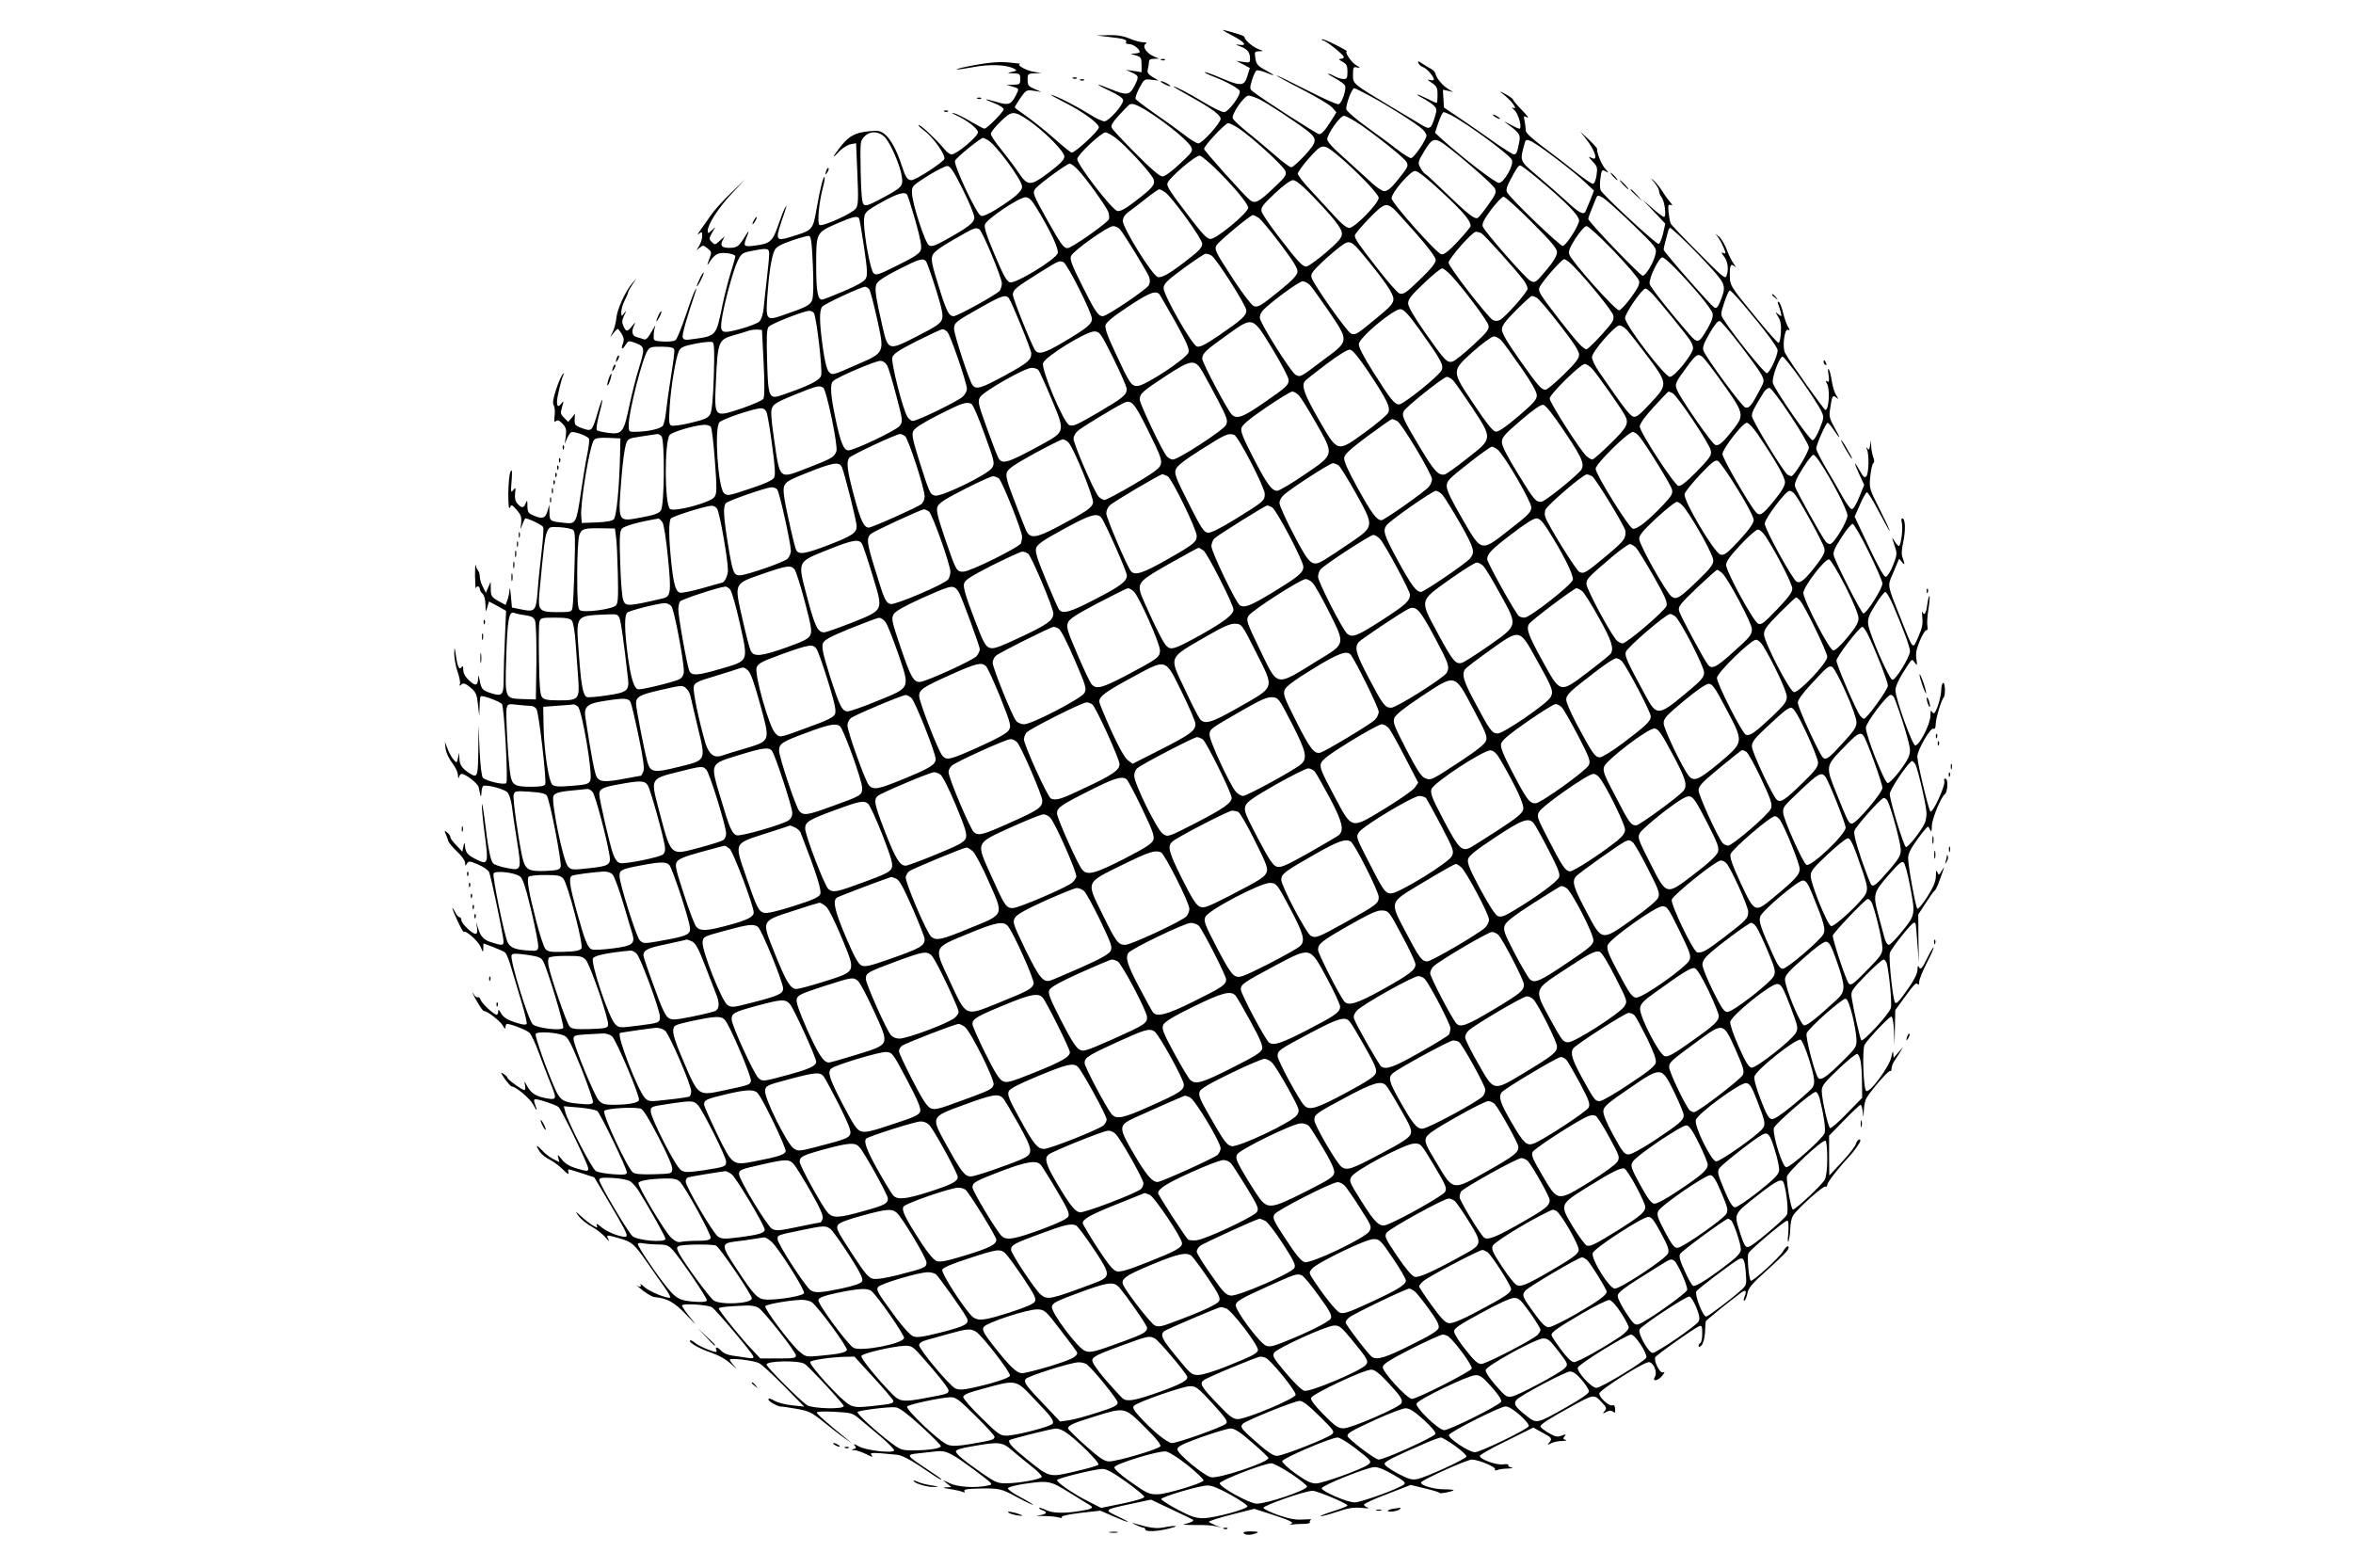 <?xml version="1.0" standalone="no"?>
<!DOCTYPE svg PUBLIC "-//W3C//DTD SVG 20010904//EN"
 "http://www.w3.org/TR/2001/REC-SVG-20010904/DTD/svg10.dtd">
<svg version="1.0" xmlns="http://www.w3.org/2000/svg"
 width="1280pt" height="853pt" viewBox="0 0 1280 853"
 preserveAspectRatio="xMidYMid meet">
<g transform="translate(0,853) scale(0.1,-0.1)"
fill="#000000" stroke="none">
<path d="M6699 8339 c71 -37 89 -59 44 -53 -26 4 -26 3 5 -9 38 -14 52 -32 52
-66 0 -22 -3 -23 -37 -18 l-38 6 37 -19 37 -20 -13 -42 c-16 -57 -35 -59 -142
-13 -47 20 -87 35 -90 32 -2 -2 17 -12 43 -22 67 -25 141 -65 147 -80 8 -21
-62 -115 -85 -115 -12 0 -58 22 -103 49 -88 53 -161 91 -173 91 -4 0 36 -24
90 -54 116 -64 167 -102 167 -122 0 -23 -100 -134 -121 -134 -10 0 -46 22 -81
50 -35 27 -107 79 -160 115 -53 37 -99 72 -101 78 -2 7 8 34 22 60 25 47 27
48 65 43 l39 -4 -33 19 c-25 16 -31 25 -26 42 3 12 6 30 6 40 0 12 8 17 28 17
l27 1 -30 13 c-39 17 -63 55 -43 67 9 6 5 9 -14 9 -14 0 -47 9 -73 20 -33 14
-67 20 -113 19 l-67 -2 68 -8 c81 -9 101 -15 92 -29 -3 -6 4 -10 18 -10 22 0
57 -27 57 -43 0 -4 -12 -7 -27 -8 -27 -1 -27 -1 5 -10 29 -9 32 -13 32 -51 l0
-41 -42 7 -43 6 33 -15 c38 -17 39 -23 12 -75 -25 -48 -42 -50 -128 -15 -87
36 -90 30 -4 -10 47 -22 72 -40 72 -50 0 -27 -79 -115 -102 -115 -12 0 -48 17
-82 39 -71 44 -170 95 -206 105 -14 4 16 -13 65 -38 100 -50 188 -113 193
-138 3 -16 -128 -138 -148 -138 -5 0 -49 35 -98 79 -49 43 -117 97 -150 120
-34 23 -62 44 -62 47 0 3 14 26 31 51 31 44 33 45 73 39 l41 -6 -37 16 c-33
14 -38 20 -38 50 0 32 2 34 38 35 l37 2 -40 6 c-44 7 -101 40 -75 43 8 1 -19
4 -60 8 -55 5 -104 1 -183 -13 -59 -11 -106 -22 -103 -24 2 -3 43 3 91 12 90
17 180 13 220 -8 19 -10 18 -12 -10 -18 -29 -6 -29 -7 8 -8 34 -1 37 -3 37
-31 0 -28 -3 -30 -37 -31 l-38 -1 33 -9 c37 -11 37 -11 18 -48 -26 -50 -39
-55 -100 -37 -74 22 -82 19 -18 -5 28 -11 52 -26 52 -33 0 -14 -91 -106 -105
-106 -5 0 -38 18 -74 39 -36 21 -77 42 -91 45 -17 4 -13 1 9 -10 62 -28 121
-74 121 -94 0 -22 -115 -119 -143 -120 -9 0 -27 12 -39 28 -42 51 -128 132
-140 132 -6 0 6 -13 29 -30 50 -37 118 -133 110 -155 -8 -19 -156 -115 -178
-115 -23 0 -33 16 -54 80 -26 82 -61 145 -92 170 -24 19 -36 21 -86 16 -73 -7
-107 -25 -150 -78 -47 -60 -57 -80 -16 -36 19 21 48 39 65 43 l31 6 7 -167 c6
-138 5 -170 -8 -188 -17 -26 -181 -100 -198 -90 -13 9 -4 115 17 198 9 32 13
61 11 63 -7 7 -24 -61 -42 -162 -23 -130 -19 -126 -147 -165 -74 -23 -79 -14
-48 79 12 36 25 73 27 81 5 13 4 13 -5 0 -6 -8 -22 -50 -37 -93 -30 -90 -45
-103 -127 -113 -64 -8 -66 -5 -42 54 8 20 9 29 2 18 -7 -10 -21 -32 -32 -50
-16 -23 -29 -32 -55 -34 -50 -3 -65 9 -50 39 l13 24 -27 -24 c-25 -24 -27 -24
-44 -8 -16 17 -16 19 1 50 l19 32 -21 -19 c-19 -17 -21 -17 -21 -2 0 35 57
124 129 201 l75 80 -78 -75 c-43 -41 -93 -97 -112 -125 -18 -27 -44 -63 -56
-80 -14 -19 -16 -25 -5 -16 15 12 17 11 17 -13 0 -15 -8 -39 -17 -54 -17 -27
-17 -27 2 -10 19 15 21 15 44 -3 23 -19 24 -20 8 -62 -9 -23 -11 -33 -4 -23
34 54 50 63 100 59 26 -3 47 -10 47 -17 0 -6 -11 -45 -24 -86 -13 -41 -34
-122 -46 -180 -35 -170 -32 -167 -162 -185 -39 -6 -49 -4 -54 9 -5 14 20 102
72 256 5 13 4 13 -5 0 -6 -8 -29 -70 -51 -137 -23 -67 -47 -127 -55 -133 -7
-6 -37 -10 -67 -8 -52 3 -53 4 -52 33 0 17 4 39 8 50 4 11 -5 -2 -19 -28 -19
-35 -31 -47 -42 -43 -8 3 -26 9 -39 12 -26 7 -31 31 -13 67 7 16 4 14 -11 -5
-27 -34 -34 -35 -48 -3 -10 21 -9 32 3 58 14 29 14 30 0 13 -14 -19 -15 -19
-15 8 0 15 8 41 17 59 9 18 18 37 19 44 1 7 12 27 24 45 l22 33 -22 -25 c-36
-41 -83 -142 -87 -189 -2 -24 -11 -58 -19 -75 l-15 -31 20 25 c11 14 21 23 24
20 28 -35 35 -54 26 -78 -13 -34 -5 -38 14 -8 16 24 17 24 57 9 48 -19 49 -28
15 -138 -14 -44 -37 -134 -51 -200 -31 -148 -39 -159 -114 -150 -30 4 -59 10
-63 15 -5 4 1 43 12 85 27 99 21 109 -7 13 -31 -105 -32 -106 -84 -88 -39 14
-43 18 -42 48 l2 32 -18 -23 -19 -22 -22 22 c-20 20 -22 26 -11 60 9 32 9 35
-2 21 -18 -25 -26 -22 -26 7 0 26 25 128 36 148 5 8 4 9 -4 2 -7 -6 -23 -42
-36 -81 -17 -52 -21 -75 -14 -89 6 -9 8 -35 5 -57 -4 -30 -2 -37 7 -29 9 8 19
4 36 -14 19 -20 22 -32 18 -67 l-6 -43 14 33 c8 17 19 32 25 32 28 0 88 -24
93 -37 3 -7 -1 -44 -9 -82 -8 -37 -23 -129 -34 -204 -26 -176 -27 -179 -94
-171 -76 8 -77 9 -78 56 l-1 43 -9 -33 c-12 -41 -27 -47 -73 -28 -32 13 -36
19 -37 53 0 33 -1 35 -9 16 -11 -28 -22 -29 -45 -3 -12 13 -16 30 -13 56 4 33
3 34 -10 18 -13 -17 -14 -11 -9 50 4 55 3 66 -6 50 -6 -10 -11 -63 -12 -117 0
-62 3 -91 9 -78 8 18 10 17 37 -13 23 -27 27 -39 24 -72 -5 -39 -5 -39 6 -9 7
17 13 32 15 34 6 7 94 -34 99 -47 3 -8 -1 -68 -9 -135 -8 -67 -18 -161 -21
-209 -9 -112 -14 -118 -85 -104 l-55 11 -6 65 c-3 36 -6 51 -7 33 -1 -17 -6
-44 -12 -58 l-10 -26 -40 22 c-36 21 -40 27 -40 63 l-1 41 -13 -30 -13 -30
-16 32 c-10 18 -17 43 -17 56 0 12 -4 27 -9 33 -5 5 -11 18 -13 29 -3 11 -4
-15 -4 -57 1 -43 3 -73 4 -68 5 15 22 12 22 -4 0 -7 7 -19 15 -26 9 -8 15 -31
16 -59 1 -45 1 -45 10 -14 l9 31 47 -25 46 -26 -6 -141 c-4 -78 -7 -178 -7
-224 0 -95 -7 -103 -71 -82 -46 15 -50 21 -60 70 -6 30 -7 31 -8 8 -2 -39 -15
-42 -50 -9 -20 19 -31 39 -31 58 0 19 -3 24 -9 14 -12 -19 -22 0 -31 63 -7 50
-8 50 -9 10 0 -22 7 -65 17 -95 11 -30 17 -61 14 -69 -4 -12 -2 -13 9 -3 11 9
21 5 48 -17 30 -25 35 -37 41 -92 l7 -63 2 51 c0 28 3 53 6 56 9 8 107 -29
116 -43 12 -23 34 -418 23 -429 -12 -12 -109 11 -127 29 -7 7 -14 65 -18 149
l-6 137 -1 -137 c-2 -148 -4 -153 -52 -122 -37 25 -50 44 -51 78 l-1 31 -7
-29 c-6 -28 -6 -28 -23 -9 -10 11 -25 37 -33 59 l-15 39 4 -38 c3 -22 18 -54
35 -76 17 -22 32 -52 32 -67 1 -17 3 -22 6 -11 2 9 9 17 14 17 22 0 89 -52 93
-73 3 -12 7 -31 9 -42 3 -12 5 -7 6 12 0 17 5 34 10 37 16 10 115 -16 132 -35
9 -10 19 -42 23 -71 3 -29 16 -115 28 -190 26 -165 26 -166 -59 -149 -32 6
-63 17 -70 24 -15 15 -28 82 -47 242 -8 61 -14 94 -15 75 0 -19 6 -84 14 -145
24 -180 23 -185 -54 -145 -39 20 -50 35 -52 73 -1 17 -3 15 -8 -7 l-6 -29 -32
34 c-18 18 -33 38 -33 45 0 6 -8 18 -17 25 -15 12 -16 12 -9 -6 5 -11 11 -28
14 -39 3 -10 25 -36 48 -58 25 -23 44 -50 44 -62 1 -18 2 -19 10 -4 9 15 14
15 61 -5 29 -12 56 -31 60 -42 9 -20 65 -286 76 -357 6 -43 2 -45 -58 -26 -46
13 -64 31 -78 78 l-11 35 5 -32 c3 -22 0 -33 -8 -33 -19 0 -77 56 -77 74 0 9
-4 16 -10 16 -5 0 -16 12 -24 28 -26 47 -17 16 14 -50 16 -34 31 -61 33 -58 8
13 78 -49 91 -80 14 -33 15 -34 15 -8 l1 26 53 -20 c28 -11 58 -24 65 -30 7
-6 22 -43 33 -82 12 -39 36 -122 55 -184 19 -62 32 -117 29 -122 -3 -5 -19 -5
-38 1 -62 17 -88 32 -102 58 -10 19 -14 21 -15 9 0 -10 -3 -18 -8 -18 -15 0
-81 61 -87 80 -4 11 -10 18 -15 15 -5 -3 -14 3 -20 12 -21 33 -5 -2 20 -44 14
-24 28 -43 33 -43 18 0 89 -55 102 -79 11 -19 14 -21 15 -8 0 9 4 17 8 17 22
0 109 -34 123 -49 9 -9 31 -56 49 -105 18 -50 46 -121 61 -159 39 -95 38 -101
-11 -93 -61 10 -90 27 -111 65 -17 32 -18 33 -13 8 3 -15 2 -27 -3 -27 -13 0
-93 58 -93 68 0 4 -10 13 -21 20 -18 12 -17 8 7 -27 16 -22 33 -41 37 -41 22
0 99 -65 117 -98 21 -40 26 -39 10 2 -7 19 -6 26 3 26 22 0 110 -30 125 -42
17 -14 162 -314 162 -334 0 -18 -5 -17 -68 1 -35 11 -59 26 -76 48 -22 28 -25
29 -19 9 l6 -24 -34 17 c-19 10 -46 31 -61 48 -31 33 -36 29 -12 -8 9 -14 33
-33 52 -42 20 -10 53 -34 73 -54 27 -27 35 -31 31 -17 -4 16 -1 19 14 14 10
-3 43 -14 73 -23 l54 -18 74 -125 c90 -152 108 -188 101 -195 -12 -13 -103 20
-135 48 -22 19 -31 23 -27 12 6 -15 4 -16 -15 -5 -13 6 -41 28 -64 48 -40 37
-41 37 -18 5 13 -17 45 -43 72 -57 26 -15 60 -41 74 -59 17 -20 22 -24 15 -10
-13 27 -13 27 58 7 70 -20 80 -28 154 -134 32 -47 75 -107 94 -134 19 -27 32
-51 30 -54 -11 -10 -112 31 -140 56 -16 15 -26 21 -22 15 8 -14 -4 -17 -20 -5
-5 4 -2 0 8 -8 34 -30 72 -54 88 -56 71 -7 107 -27 174 -97 57 -60 61 -63 22
-16 -25 31 -46 61 -46 67 0 13 134 5 162 -9 19 -10 216 -243 225 -266 5 -13
-1 -14 -35 -9 -23 3 -60 9 -81 12 -22 3 -47 14 -57 25 -21 23 -36 25 -27 4 5
-13 -3 -13 -47 4 -29 11 -61 28 -71 37 -11 9 -22 15 -25 12 -10 -10 50 -45
116 -67 43 -15 80 -36 110 -64 25 -23 32 -28 17 -11 -15 16 -27 33 -27 37 0
12 132 -4 160 -19 14 -7 75 -63 135 -124 l110 -112 -65 7 c-36 3 -80 15 -97
25 -23 13 -33 15 -33 7 0 -11 55 -41 71 -39 4 1 41 -5 82 -12 68 -12 81 -18
148 -72 41 -33 92 -73 114 -88 l40 -28 -35 29 c-100 81 -154 129 -157 138 -2
6 32 8 95 5 91 -5 100 -7 133 -35 20 -16 72 -61 117 -98 45 -38 79 -73 76 -78
-10 -16 -155 1 -193 23 -23 13 -31 15 -22 5 10 -13 9 -16 -6 -20 -14 -4 -13
-5 5 -6 12 0 42 -11 65 -22 31 -16 38 -18 29 -6 -14 16 -2 17 139 3 24 -3 67
-24 125 -63 104 -70 114 -76 114 -70 0 3 -36 28 -80 57 -111 73 -113 77 -43
84 32 4 77 8 99 11 52 5 79 -9 209 -105 98 -74 100 -75 70 -81 -68 -15 -165
-9 -208 12 -42 20 -42 20 -17 0 l25 -21 -30 -1 c-20 -1 -14 -4 20 -9 28 -4 59
-11 69 -15 14 -6 17 -5 12 3 -5 9 14 13 71 14 120 3 128 1 218 -48 47 -25 85
-43 85 -40 0 2 -32 22 -70 42 -39 20 -69 42 -67 48 2 6 39 16 83 23 140 20
145 19 252 -47 54 -33 104 -64 112 -69 22 -13 9 -21 -56 -31 -86 -14 -151 -12
-185 6 -17 8 -33 13 -36 11 -2 -3 5 -8 16 -12 33 -10 25 -23 -16 -28 -24 -2
-15 -4 23 -4 33 0 71 -4 83 -8 15 -4 21 -3 17 3 -3 5 38 14 102 22 l108 12 71
-31 c91 -40 108 -40 23 0 -76 36 -77 36 78 69 l103 22 112 -53 c62 -29 114
-54 116 -56 8 -6 -8 -15 -41 -23 -22 -4 -5 -6 52 -6 47 1 99 -2 115 -7 l30 -7
-32 12 c-17 7 -34 16 -37 19 -4 3 51 21 121 39 l126 32 103 -33 c100 -33 118
-43 92 -52 -7 -2 -4 -3 7 -1 11 2 39 4 63 4 24 0 41 4 38 9 -4 5 0 11 6 14 7
3 -12 3 -42 1 -42 -3 -74 3 -134 23 -44 16 -81 33 -83 40 -4 12 226 93 267 93
26 0 190 -69 190 -80 0 -4 -34 -17 -75 -30 -41 -13 -73 -25 -71 -28 3 -2 42 8
87 23 65 22 93 26 138 22 31 -3 46 -2 33 1 -13 4 -23 12 -22 17 1 6 58 32 128
58 l126 49 78 -19 c43 -10 78 -21 78 -24 0 -7 68 6 77 14 2 3 -19 5 -49 5 -56
0 -127 20 -128 37 -1 12 247 124 277 125 34 0 133 -41 126 -53 -4 -6 0 -8 11
-4 10 4 36 8 59 8 23 1 32 4 19 6 -12 2 -20 8 -17 13 3 5 -9 6 -27 4 -36 -6
-128 27 -128 46 0 6 65 43 146 82 l145 72 45 -25 c55 -29 60 -35 42 -56 -12
-15 -11 -15 9 -5 12 7 39 13 60 13 21 1 30 3 20 6 -15 4 -16 8 -6 19 10 13 8
13 -16 4 -23 -9 -34 -6 -71 15 -24 14 -44 30 -44 35 0 12 45 41 165 107 125
69 125 69 165 28 29 -30 32 -36 19 -51 -13 -16 -12 -16 9 -5 17 9 27 9 37 1
10 -8 13 -5 11 15 -1 17 -5 24 -15 20 -17 -7 -71 42 -71 64 0 19 240 171 269
171 26 0 49 -56 33 -81 -17 -27 20 -21 41 8 14 18 15 21 3 17 -16 -6 -50 60
-42 82 5 12 212 159 240 170 13 5 16 -2 16 -39 0 -25 -4 -49 -10 -52 -5 -3
-10 -11 -10 -18 0 -7 6 -5 16 4 9 10 17 38 19 70 1 30 3 57 4 61 1 5 136 115
194 157 24 17 30 10 17 -23 -6 -16 -6 -25 0 -21 5 3 12 21 16 41 5 27 26 52
103 121 97 88 120 112 121 126 0 16 -16 5 -31 -21 -18 -32 -167 -167 -175
-159 -11 11 -21 132 -13 149 11 21 197 178 212 178 6 0 8 -24 5 -68 -4 -39 -3
-57 2 -42 4 14 9 45 9 70 1 25 7 54 14 66 21 35 166 166 177 159 5 -3 10 1 10
9 0 14 61 93 121 156 25 27 59 75 59 85 0 15 -19 2 -24 -18 -3 -12 -37 -56
-75 -97 l-70 -75 -1 109 0 108 82 84 c45 46 85 84 89 84 4 0 10 -17 12 -37 4
-37 4 -37 6 7 1 25 7 54 14 66 26 44 121 153 129 148 4 -3 8 3 8 13 0 10 6 27
13 38 8 11 22 34 32 50 l18 30 -26 -30 -26 -30 -2 25 c-1 16 -4 10 -10 -19
-11 -55 -121 -203 -138 -185 -15 16 -21 226 -8 250 17 31 134 154 146 154 6 0
12 -35 14 -77 l3 -78 2 95 2 95 57 78 c40 56 58 74 64 65 6 -9 9 -6 9 10 0 13
19 60 41 103 23 44 40 82 37 84 -2 3 -17 -22 -33 -55 -29 -60 -39 -70 -48 -47
-3 6 -6 -2 -6 -19 -1 -20 -18 -56 -51 -102 -54 -77 -68 -90 -74 -70 -14 52
-33 246 -25 265 11 29 118 163 130 163 12 0 10 8 19 -110 l8 -105 -2 130 -1
130 39 60 c21 33 44 65 50 70 10 9 19 31 50 120 4 11 0 7 -10 -10 -16 -27 -18
-28 -25 -10 -6 15 -8 9 -8 -21 -1 -30 -13 -58 -47 -113 -26 -40 -50 -69 -54
-64 -10 11 -50 232 -50 275 0 24 14 52 51 103 28 39 54 69 57 68 3 -1 9 -10
13 -20 5 -12 8 -3 8 25 1 38 50 157 71 172 14 10 19 78 5 83 -9 4 -11 -1 -8
-14 6 -23 -64 -176 -76 -163 -11 12 -71 265 -71 298 0 36 71 158 87 152 9 -4
13 5 13 27 1 31 31 131 44 144 10 11 7 85 -4 78 -5 -3 -10 -21 -10 -39 0 -38
-28 -126 -40 -126 -5 0 -11 6 -13 13 -3 6 -6 -6 -6 -28 -1 -46 -60 -160 -82
-160 -16 0 -107 252 -108 299 -1 17 15 55 40 95 53 83 48 79 65 56 14 -18 14
-17 9 20 -5 30 0 55 19 100 14 33 30 59 36 57 6 -1 8 7 5 21 -3 12 -1 53 5 91
6 38 9 71 6 73 -3 3 -8 -18 -12 -46 -6 -49 -17 -65 -27 -38 -2 6 -2 -8 0 -33
4 -34 -1 -59 -22 -105 -31 -71 -25 -77 -96 102 -72 179 -72 175 -45 236 12 28
26 61 30 71 6 19 7 19 21 0 17 -22 19 -15 5 21 -7 17 -6 45 4 89 13 65 11 126
-6 126 -5 0 -6 -9 -3 -21 9 -27 -4 -129 -15 -129 -5 0 -16 12 -25 28 -9 15
-14 20 -11 12 3 -8 10 -31 16 -50 10 -31 9 -43 -12 -95 -13 -33 -31 -61 -39
-63 -10 -2 -39 50 -92 162 l-78 165 29 66 c16 37 33 67 38 67 5 1 35 -48 66
-108 32 -60 57 -106 58 -101 0 4 -25 58 -56 119 -56 111 -56 113 -50 177 4 36
11 68 17 72 6 4 6 15 -1 33 -5 15 -11 42 -11 59 l-2 32 -4 -29 c-4 -23 -7 -26
-15 -15 -7 10 -8 9 -2 -6 13 -29 10 -133 -4 -147 -8 -8 -16 -3 -29 21 -36 65
-42 64 -13 0 l31 -67 -27 -66 c-14 -36 -32 -66 -40 -66 -7 0 -30 30 -51 68
-20 37 -61 107 -90 156 -29 50 -53 97 -53 105 0 22 53 141 62 141 4 0 20 -18
34 -40 38 -57 39 -49 3 15 -26 47 -30 61 -24 97 11 75 14 81 33 66 15 -12 15
-11 0 13 -9 14 -19 48 -23 75 -4 27 -11 56 -16 64 -6 9 -6 -2 -2 -29 5 -34 3
-42 -6 -36 -10 6 -11 3 -2 -13 17 -32 10 -142 -9 -142 -8 0 -196 265 -219 309
-17 31 -4 134 15 127 12 -5 12 -2 0 17 -7 12 -19 46 -26 75 -7 28 -17 55 -23
59 -7 4 -8 0 -4 -11 4 -10 10 -30 14 -44 6 -25 5 -26 -13 -12 -18 15 -18 14
-1 -13 13 -20 17 -43 15 -85 -2 -31 -7 -57 -13 -57 -5 0 -54 54 -108 120 -157
191 -157 190 -157 252 0 54 6 62 30 41 7 -7 4 -1 -7 15 -12 15 -29 50 -39 77
-10 28 -29 60 -43 73 -22 18 -23 19 -9 2 10 -12 24 -38 33 -59 15 -36 15 -38
0 -32 -13 5 -12 0 4 -20 21 -27 26 -72 12 -107 -6 -16 -31 6 -151 128 -80 80
-148 151 -151 158 -4 7 -9 34 -12 60 -4 41 -2 47 11 42 12 -5 11 0 -4 17 -11
13 -30 39 -42 59 -12 19 -32 44 -44 55 -22 18 -21 17 1 -8 13 -16 25 -36 26
-47 1 -11 7 -26 14 -35 17 -20 27 -106 13 -106 -5 0 -34 21 -63 47 l-54 47 62
-65 62 -66 -12 -53 c-7 -29 -17 -55 -24 -57 -12 -4 -298 261 -315 291 -5 9 -6
38 -2 65 6 47 8 50 28 39 20 -10 20 -10 -2 14 -20 22 -48 91 -44 109 0 3 -20
26 -45 50 l-47 44 32 -41 c52 -67 67 -123 30 -103 -20 10 -19 8 5 -19 26 -27
28 -34 22 -76 -4 -27 -13 -46 -20 -46 -7 0 -48 28 -92 63 -43 35 -122 96 -175
135 -63 47 -98 79 -98 91 0 10 -3 33 -6 51 -7 30 -6 32 14 21 11 -6 -1 12 -29
40 -27 28 -49 54 -49 58 0 4 -19 17 -42 30 -27 14 -34 15 -18 4 50 -36 95 -97
58 -78 -7 4 -2 -3 10 -14 23 -20 44 -101 27 -101 -5 0 -29 11 -54 25 -25 14
-35 18 -21 8 75 -55 82 -64 75 -102 -10 -57 -16 -71 -29 -71 -7 0 -53 29 -102
63 -49 35 -132 93 -184 128 l-95 64 -3 49 -3 48 28 -6 28 -7 -30 19 c-30 19
-62 58 -67 83 -2 8 -12 18 -23 24 -11 6 -32 19 -48 29 -23 16 -26 16 -21 3 3
-9 14 -19 25 -22 19 -6 59 -51 59 -67 0 -5 -10 -7 -22 -3 -17 5 -14 1 10 -15
28 -19 32 -27 32 -66 0 -24 -2 -44 -5 -44 -3 0 -28 11 -55 25 -28 14 -50 23
-50 20 0 -2 15 -12 33 -21 17 -9 42 -25 54 -36 20 -19 21 -23 8 -65 -19 -64
-28 -69 -67 -45 -18 11 -94 56 -168 100 -215 129 -210 125 -210 176 0 40 2 44
23 39 19 -4 18 -2 -5 12 -27 15 -66 74 -51 75 5 1 -23 17 -61 36 -37 19 -71
33 -74 30 -3 -3 0 -6 5 -6 15 0 113 -78 113 -90 0 -6 -8 -10 -17 -10 -13 -1
-10 -5 10 -16 22 -12 27 -21 27 -54 0 -35 -3 -40 -22 -40 -13 1 -34 7 -48 15
-14 8 -29 14 -35 14 -5 0 12 -11 38 -25 26 -14 51 -32 54 -40 8 -21 -17 -95
-35 -101 -7 -3 -84 31 -171 76 -87 44 -162 81 -167 81 -5 0 56 -34 136 -75 80
-41 155 -86 167 -100 l23 -26 -26 -42 c-34 -54 -54 -77 -68 -77 -11 0 -306
189 -355 228 -24 18 -24 20 -10 67 8 26 19 49 25 52 7 2 28 -3 49 -11 56 -24
56 -19 0 12 -43 23 -51 32 -56 65 -5 35 -4 37 20 38 26 1 26 1 -4 12 -31 12
-75 50 -75 65 0 7 -42 21 -115 39 -11 3 9 -10 44 -28z m759 -334 c95 -51 246
-147 280 -178 12 -11 22 -27 22 -34 0 -23 -69 -123 -84 -123 -8 0 -41 20 -73
45 -32 25 -107 81 -166 123 -60 43 -110 86 -113 97 -5 22 30 115 43 115 4 0
45 -20 91 -45z m-605 -16 c47 -24 202 -126 258 -170 57 -45 55 -59 -13 -134
-33 -36 -66 -65 -74 -65 -8 0 -49 31 -91 68 -43 37 -110 94 -150 125 -39 32
-74 65 -77 73 -8 22 62 124 86 124 10 0 38 -10 61 -21z m-590 -77 c95 -62 199
-149 215 -179 13 -24 11 -28 -60 -94 -42 -40 -82 -69 -94 -69 -15 0 -63 41
-144 123 -67 67 -126 130 -131 140 -8 13 0 28 38 70 26 28 52 55 57 58 15 11
49 -3 119 -49z m-666 -38 c84 -58 193 -168 193 -195 0 -18 -21 -39 -85 -88
-100 -75 -114 -75 -165 1 -19 29 -61 84 -92 123 -32 38 -58 78 -58 87 0 9 24
39 53 67 61 60 73 60 154 5z m2296 30 c90 -47 324 -219 332 -245 10 -30 -45
-124 -71 -124 -20 0 -194 134 -308 236 l-40 37 19 56 c11 31 23 56 28 56 4 0
22 -7 40 -16z m-496 -50 c99 -68 242 -183 254 -205 12 -22 9 -28 -51 -102 -30
-38 -52 -56 -68 -57 -15 0 -48 23 -95 68 -40 37 -105 96 -144 131 -42 36 -73
72 -73 83 0 29 70 128 91 128 10 0 48 -21 86 -46z m-656 -24 c72 -48 241 -203
251 -230 8 -22 1 -32 -68 -97 -78 -74 -98 -83 -126 -60 -30 24 -248 267 -248
277 0 17 114 139 131 140 8 0 35 -13 60 -30z m-1928 -46 c31 -31 85 -156 93
-216 7 -52 2 -57 -113 -119 -67 -36 -85 -41 -95 -31 -9 9 -14 61 -16 179 -3
160 -3 166 19 189 31 33 78 32 112 -2z m1253 -2 c56 -41 203 -201 210 -229 8
-29 -7 -46 -102 -119 -49 -38 -80 -55 -95 -52 -28 4 -219 252 -219 283 0 22
131 145 154 145 7 0 31 -13 52 -28z m-694 -13 c44 -23 188 -219 188 -254 0
-26 -37 -58 -141 -124 -42 -26 -73 -39 -83 -35 -24 9 -148 274 -141 299 4 16
139 125 153 125 2 0 13 -5 24 -11z m2481 -21 c80 -57 269 -222 279 -243 9 -21
5 -32 -36 -89 -25 -36 -51 -68 -57 -71 -15 -10 -52 18 -166 128 -58 56 -111
106 -119 110 -8 4 -20 20 -28 36 -14 26 -13 31 22 89 41 69 56 74 105 40z
m598 -70 c68 -51 145 -113 171 -139 l49 -46 -21 -54 c-12 -29 -24 -57 -26 -61
-11 -18 -35 -5 -100 55 -38 35 -105 93 -148 130 -115 97 -110 86 -80 195 7 24
34 10 155 -80z m-1182 14 c95 -77 231 -217 231 -238 0 -30 -131 -164 -160
-164 -14 0 -41 21 -78 62 -32 34 -90 97 -129 140 -40 42 -73 84 -73 93 0 9 28
48 62 86 70 78 75 79 147 21z m-660 -76 c95 -92 181 -194 181 -216 0 -27 -172
-170 -205 -170 -18 0 -43 25 -112 116 -107 140 -123 165 -123 184 0 25 157
160 178 153 9 -3 46 -33 81 -67z m-743 -12 c43 -45 153 -199 163 -227 4 -12 6
-29 4 -38 -4 -19 -204 -159 -226 -159 -21 0 -37 23 -110 153 -78 139 -81 148
-65 170 19 25 171 136 187 137 7 0 29 -16 47 -36z m-629 -104 c35 -69 63 -137
63 -153 0 -29 -33 -54 -167 -128 -50 -27 -66 -32 -80 -23 -21 13 -92 231 -92
285 -1 36 2 39 87 93 48 30 96 54 107 53 15 -1 36 -34 82 -127z m3130 57 c150
-125 223 -199 223 -227 -1 -27 -67 -131 -88 -138 -13 -4 -284 256 -303 291 -8
13 -3 31 18 70 33 63 43 77 54 77 4 0 48 -33 96 -73z m-521 -74 c115 -107 154
-154 154 -182 0 -6 -32 -44 -70 -85 -52 -55 -76 -73 -90 -69 -27 7 -270 280
-270 304 0 31 101 149 128 149 15 0 64 -39 148 -117z m-720 -5 c127 -131 174
-190 174 -219 0 -22 -17 -42 -87 -103 -49 -41 -97 -76 -107 -76 -21 0 -43 23
-156 170 -44 58 -84 116 -87 130 -5 20 5 35 71 97 48 45 86 73 100 73 14 0 47
-26 92 -72z m-788 6 c38 -26 202 -254 202 -280 0 -17 -16 -37 -57 -69 -114
-90 -160 -118 -185 -112 -29 8 -190 266 -190 305 0 16 10 33 27 46 15 11 58
43 94 72 36 29 71 53 76 54 6 0 21 -7 33 -16z m-1403 -14 c4 -6 24 -70 45
-142 28 -100 35 -138 29 -158 -7 -20 -36 -39 -126 -83 -104 -52 -118 -57 -131
-43 -17 16 -51 200 -52 277 0 54 3 58 109 116 77 42 115 52 126 33z m3944
-158 c129 -125 134 -131 127 -163 -8 -43 -53 -119 -70 -119 -14 0 -296 294
-296 309 0 5 7 26 16 47 9 22 20 49 25 62 8 21 10 22 36 8 16 -8 88 -73 162
-144z m-3238 83 c75 -124 119 -219 113 -242 -9 -33 -228 -167 -259 -159 -19 5
-35 34 -84 150 -44 104 -59 150 -53 165 11 31 191 151 222 148 19 -1 34 -17
61 -62z m2691 -73 c108 -108 138 -144 138 -164 0 -18 -18 -49 -52 -90 -64 -77
-67 -79 -94 -65 -28 16 -250 269 -258 295 -5 16 7 39 46 92 29 38 59 70 67 70
9 0 77 -62 153 -138z m-753 74 c8 -6 63 -67 123 -135 70 -79 108 -131 108
-146 0 -15 -25 -47 -76 -96 -86 -84 -98 -92 -122 -85 -9 3 -60 60 -112 127
-109 139 -130 169 -130 188 0 7 35 49 77 92 79 81 92 87 132 55z m-732 -51
c12 -8 65 -72 118 -142 72 -96 95 -133 93 -152 -2 -19 -28 -46 -93 -99 -109
-88 -120 -95 -145 -87 -11 4 -59 66 -106 138 -104 159 -109 169 -96 193 12 21
183 163 197 164 6 0 20 -7 32 -15z m-2174 -2 c3 -5 15 -75 27 -156 18 -122 20
-153 10 -172 -8 -16 -47 -38 -120 -69 -59 -25 -112 -46 -118 -46 -24 0 -32 45
-32 188 0 178 -1 176 115 227 80 35 110 42 118 28z m1419 -60 c23 -26 147
-230 159 -259 6 -17 5 -32 -1 -45 -13 -24 -228 -169 -251 -169 -25 0 -42 25
-114 170 -54 107 -66 139 -59 157 11 28 201 163 230 163 11 0 28 -8 36 -17z
m2687 -119 c72 -75 134 -148 137 -161 5 -18 -5 -39 -43 -91 -27 -37 -56 -68
-65 -70 -18 -4 -257 264 -271 303 -6 17 1 37 34 89 26 39 50 66 60 66 9 0 76
-61 148 -136z m-3451 118 c17 -12 121 -261 122 -293 0 -14 -6 -32 -12 -41 -16
-20 -230 -138 -250 -138 -27 0 -40 27 -83 167 -34 107 -41 142 -33 162 6 19
40 44 116 88 113 65 119 68 140 55z m3849 -74 c47 -46 112 -114 145 -152 66
-75 68 -88 34 -170 -11 -27 -19 -35 -30 -29 -21 12 -276 303 -276 315 0 9 10
49 26 106 2 6 6 12 10 12 4 0 45 -37 91 -82z m-1118 53 c16 -9 182 -193 229
-255 12 -16 22 -37 22 -46 0 -19 -120 -154 -151 -171 -13 -6 -25 -6 -38 0 -28
16 -241 290 -241 312 0 22 128 167 148 168 7 1 21 -3 31 -8z m-3637 -176 c4
-102 3 -170 -4 -187 -10 -28 -34 -40 -160 -83 -89 -31 -93 -26 -84 103 9 126
23 218 40 251 10 19 34 32 92 52 44 15 86 27 94 26 12 -2 16 -31 22 -162z
m2995 57 c115 -139 163 -209 163 -238 0 -24 -14 -41 -91 -104 -109 -90 -114
-93 -139 -85 -20 6 -202 264 -215 304 -6 20 3 33 56 84 35 33 81 72 103 88 47
35 57 31 123 -49z m-3233 3 c0 -17 -6 -77 -13 -135 -7 -58 -14 -129 -17 -158
-3 -31 -13 -61 -23 -71 -9 -9 -57 -28 -105 -41 -102 -27 -110 -23 -100 50 11
81 63 272 86 319 22 44 25 46 83 57 82 16 90 14 89 -21z m2406 -5 c25 -14 190
-272 190 -299 0 -28 -24 -50 -148 -135 -75 -51 -105 -66 -121 -61 -27 8 -181
279 -181 317 0 24 16 40 108 108 59 43 113 79 120 80 7 0 22 -4 32 -10z m2526
-72 c101 -104 193 -216 200 -242 4 -18 -3 -41 -25 -79 -49 -86 -55 -88 -101
-36 -104 119 -211 255 -216 274 -7 27 50 145 69 145 7 0 40 -28 73 -62z
m-4078 40 c5 -7 29 -75 53 -151 34 -109 41 -143 33 -165 -7 -21 -34 -40 -133
-90 -157 -81 -160 -80 -189 45 -40 176 -45 212 -34 238 8 17 46 42 119 79 114
58 134 64 151 44z m3526 -31 c82 -85 206 -239 212 -262 4 -18 -1 -34 -21 -57
-48 -59 -116 -128 -125 -128 -16 0 -51 38 -144 157 -105 136 -120 158 -112
178 11 29 121 155 135 155 8 0 33 -19 55 -43z m-2779 27 c20 -8 155 -275 155
-308 0 -29 -25 -50 -160 -130 -97 -57 -129 -66 -148 -43 -17 21 -122 282 -122
303 0 27 14 39 140 118 113 70 110 69 135 60z m2108 -71 c64 -68 198 -247 204
-272 5 -22 -5 -36 -83 -108 -49 -46 -100 -86 -112 -90 -31 -7 -41 3 -152 161
-60 86 -90 138 -90 156 0 22 19 46 86 109 47 45 91 81 99 81 7 0 29 -17 48
-37z m-766 -55 c12 -13 57 -77 102 -142 110 -163 111 -160 -26 -261 -134 -101
-127 -97 -155 -84 -22 10 -183 264 -194 306 -3 10 3 29 13 41 34 40 198 161
219 162 11 0 30 -10 41 -22z m-2399 -21 c6 -7 25 -80 43 -161 41 -190 46 -182
-120 -254 -120 -53 -124 -54 -141 -36 -12 13 -23 54 -34 134 -19 138 -20 201
-3 222 12 15 210 107 233 108 6 0 16 -6 22 -13z m4264 -29 c35 -38 176 -211
201 -248 9 -13 17 -33 17 -44 0 -31 -100 -156 -126 -156 -28 0 -244 283 -244
320 1 27 93 160 111 160 6 0 25 -15 41 -32z m500 -65 c105 -124 178 -222 178
-238 0 -32 -44 -125 -59 -125 -14 0 -184 211 -234 291 -18 28 -18 30 3 94 12
36 25 65 30 65 5 0 42 -39 82 -87z m-3184 65 c5 -7 44 -75 87 -151 59 -107 75
-144 71 -163 -9 -33 -238 -184 -279 -184 -33 0 -42 13 -121 184 -41 87 -57
132 -52 148 4 15 45 49 123 100 116 77 151 90 171 66z m-820 -20 c15 -19 122
-281 122 -300 0 -36 -17 -51 -139 -118 -130 -71 -160 -81 -180 -56 -17 20
-101 276 -101 307 0 34 9 40 144 116 115 65 136 72 154 51z m2872 2 c10 -5 66
-71 124 -146 75 -96 106 -144 106 -163 0 -21 -20 -47 -84 -109 -46 -45 -90
-82 -98 -82 -24 0 -40 19 -141 162 -67 94 -97 146 -97 165 0 21 18 46 77 105
43 43 81 78 86 78 5 0 17 -4 27 -10z m-637 -175 c115 -161 132 -191 119 -219
-13 -30 -207 -186 -231 -186 -25 0 -48 29 -140 175 -56 88 -81 138 -79 154 4
37 192 193 227 189 19 -2 43 -28 104 -113z m-3296 93 c14 -18 48 -308 40 -340
-7 -27 -60 -54 -204 -104 -81 -29 -84 -23 -90 182 -4 133 -2 173 8 186 14 17
187 85 220 87 9 1 21 -5 26 -11z m5040 -176 c53 -69 105 -141 115 -160 17 -35
17 -35 -13 -91 -43 -81 -55 -94 -76 -87 -19 7 -212 269 -226 308 -7 18 0 38
33 95 29 50 46 70 56 66 8 -3 58 -62 111 -131z m-2544 -22 c48 -79 87 -154 87
-167 0 -28 -10 -38 -139 -127 -113 -78 -146 -89 -173 -58 -26 30 -158 280
-158 300 0 29 18 46 130 126 149 107 142 108 253 -74z m1929 103 c14 -16 64
-80 112 -144 110 -148 110 -150 13 -254 -59 -63 -76 -77 -93 -71 -19 6 -54 52
-186 244 -21 30 -38 66 -38 79 0 29 125 173 150 173 9 0 28 -12 42 -27z
m-4698 -177 c6 -114 5 -185 -1 -195 -5 -9 -59 -32 -119 -53 -152 -50 -149 -54
-139 157 9 203 14 218 92 240 32 9 69 20 83 25 14 5 36 8 50 7 l25 -2 9 -179z
m999 169 c17 -17 107 -279 107 -311 0 -11 -10 -30 -23 -42 -25 -24 -247 -132
-271 -132 -9 0 -22 10 -30 23 -24 37 -89 292 -82 321 5 21 30 38 134 91 70 35
132 64 139 64 6 1 18 -6 26 -14z m904 -145 c39 -80 72 -154 72 -165 1 -33 -18
-48 -157 -130 -115 -67 -136 -77 -156 -67 -31 14 -151 299 -142 336 9 35 238
176 281 173 28 -2 34 -11 102 -147z m2110 98 c12 -13 60 -79 107 -147 58 -83
86 -133 86 -152 0 -23 -18 -43 -101 -114 -71 -60 -108 -85 -123 -83 -15 2 -50
46 -118 148 -124 185 -124 180 -3 289 50 44 99 80 111 81 11 0 30 -10 41 -22z
m-4284 -196 c-4 -118 -10 -186 -19 -204 -12 -22 -27 -29 -105 -48 -50 -12 -98
-19 -107 -15 -13 5 -14 21 -9 103 7 111 33 265 50 302 10 21 24 27 92 41 49 9
85 12 92 7 9 -7 10 -55 6 -186z m-215 145 c2 -9 -6 -71 -17 -139 -11 -68 -23
-153 -27 -190 -3 -37 -12 -75 -18 -84 -13 -17 -81 -32 -148 -33 -37 -1 -38 0
-38 37 0 71 75 367 104 407 11 17 24 20 77 19 49 -1 65 -5 67 -17z m3774 -117
c104 -156 123 -196 110 -225 -6 -12 -61 -59 -123 -104 -157 -114 -150 -116
-256 68 -77 135 -94 180 -75 207 4 6 56 47 117 93 69 52 117 81 130 79 13 -2
46 -42 97 -118z m1820 78 c9 -7 60 -73 112 -147 109 -152 114 -169 64 -235
-64 -84 -90 -106 -109 -95 -20 10 -184 246 -205 295 -15 35 -12 41 56 133 47
64 56 69 82 49z m537 -126 c49 -70 97 -144 107 -165 17 -36 17 -38 -7 -99 -15
-37 -31 -63 -39 -63 -16 0 -207 276 -216 312 -7 27 36 143 53 143 6 0 52 -58
102 -128z m-4972 78 c7 -14 29 -87 49 -164 36 -136 36 -138 18 -163 -18 -24
-247 -133 -279 -133 -25 0 -42 41 -69 168 -29 136 -32 194 -13 210 29 24 233
111 257 109 15 -1 29 -12 37 -27z m1715 -33 c15 -27 53 -96 84 -155 50 -96 54
-110 44 -133 -13 -28 -260 -189 -290 -189 -9 0 -24 8 -33 18 -23 25 -147 286
-147 308 0 32 13 44 136 125 145 95 164 98 206 26z m2120 16 c26 -29 158 -215
177 -252 24 -44 13 -65 -78 -154 -49 -48 -93 -87 -99 -87 -5 0 -19 8 -31 18
-31 26 -201 292 -201 314 0 23 167 187 191 188 8 0 27 -12 41 -27z m-3013 -6
c6 -8 38 -78 71 -157 75 -179 76 -177 -53 -248 -185 -101 -216 -111 -236 -73
-6 10 -34 83 -62 161 -48 133 -51 145 -38 169 17 31 241 158 280 160 15 0 32
-5 38 -12z m2258 -59 c11 -13 57 -79 102 -146 111 -170 112 -167 -27 -275 -59
-47 -115 -87 -123 -88 -35 -7 -58 19 -137 151 -90 151 -99 170 -85 194 14 25
216 186 234 186 8 0 25 -10 36 -22z m-3429 -37 c18 -11 82 -319 72 -346 -12
-32 -26 -40 -153 -89 -163 -63 -153 -72 -187 161 -16 111 -18 147 -9 167 9 19
37 35 123 69 118 48 133 52 154 38z m5262 -152 c55 -83 100 -160 100 -173 0
-25 -80 -156 -95 -156 -5 0 -15 4 -21 8 -23 15 -194 297 -194 319 0 21 11 43
66 131 8 12 21 22 29 22 9 0 60 -68 115 -151z m-2673 109 c11 -13 53 -80 92
-149 100 -176 102 -169 -63 -281 -71 -49 -138 -88 -148 -88 -30 0 -58 39 -132
183 -52 101 -68 139 -63 158 5 18 43 50 134 112 70 48 134 87 143 87 9 0 26
-10 37 -22z m2032 13 c26 -14 200 -275 207 -310 6 -28 -1 -38 -75 -115 -59
-60 -88 -82 -101 -79 -23 6 -210 293 -210 323 0 14 28 54 76 106 42 46 78 84
81 84 2 0 12 -4 22 -9z m-2851 -208 c66 -133 74 -157 66 -181 -7 -21 -42 -46
-149 -109 -77 -45 -147 -82 -156 -83 -9 0 -24 9 -33 19 -24 26 -136 286 -136
314 0 13 10 32 23 43 20 18 182 117 244 149 48 25 61 10 141 -152z m-965 151
c9 -3 40 -75 72 -164 57 -156 57 -160 41 -186 -24 -36 -276 -159 -310 -150
-27 7 -30 14 -87 194 -34 110 -40 138 -31 157 8 17 51 44 139 89 127 64 147
71 176 60z m3229 -154 c102 -151 114 -184 80 -217 -57 -57 -192 -163 -208
-163 -31 0 -38 9 -128 155 -58 95 -86 149 -86 170 0 26 15 43 103 118 67 58
109 87 122 85 13 -2 53 -52 117 -148z m-4342 108 c5 -13 19 -93 30 -179 16
-117 19 -162 11 -177 -7 -14 -48 -33 -133 -61 -117 -39 -123 -40 -140 -23 -32
31 -53 349 -25 384 12 17 184 75 225 77 14 1 26 -7 32 -21z m3430 -48 c25 -13
190 -289 190 -317 0 -11 -8 -30 -17 -41 -24 -28 -243 -182 -258 -182 -26 0
-54 38 -129 174 -52 94 -76 147 -74 165 2 20 31 46 127 118 69 51 129 93 133
93 5 0 18 -5 28 -10z m1960 -70 c99 -146 150 -235 150 -263 0 -20 -18 -50 -61
-103 -62 -76 -77 -85 -99 -58 -38 45 -180 292 -180 313 0 29 109 170 132 171
10 0 34 -25 58 -60z m-5693 38 c5 -7 15 -91 22 -186 11 -149 11 -176 -2 -195
-20 -31 -223 -85 -243 -65 -29 29 -30 363 -1 402 12 16 137 53 188 55 15 1 31
-5 36 -11z m5052 -54 c43 -55 170 -261 176 -286 6 -23 -1 -35 -47 -84 -84 -89
-145 -136 -166 -130 -23 8 -202 296 -202 326 0 26 175 199 202 200 9 0 26 -11
37 -26z m-5321 4 c19 -19 17 -377 -3 -405 -11 -16 -36 -25 -107 -38 -130 -24
-127 -31 -107 220 6 77 17 156 23 175 11 34 13 35 86 46 41 6 80 12 86 13 5 0
15 -4 22 -11z m1325 0 c18 -14 107 -285 107 -329 0 -14 -8 -33 -17 -41 -21
-17 -269 -128 -287 -128 -27 0 -45 40 -80 171 -37 139 -43 183 -27 208 9 14
252 128 277 130 5 1 18 -5 27 -11z m1791 6 c23 -9 166 -285 166 -321 0 -37 -6
-42 -160 -137 -85 -52 -133 -76 -150 -74 -21 3 -36 25 -104 160 -69 136 -79
162 -70 184 6 19 47 51 139 109 129 82 148 91 179 79z m-3341 -109 c-4 -176
-19 -335 -34 -350 -9 -9 -42 -15 -94 -17 l-80 -3 -3 35 c-7 70 46 388 69 416
9 11 30 14 78 12 l66 -3 -2 -90z m2440 67 c30 -33 139 -303 133 -328 -7 -27
-36 -47 -191 -129 -121 -64 -152 -67 -174 -19 -6 15 -35 86 -62 158 -40 103
-49 136 -42 156 6 19 44 45 148 102 77 42 147 77 156 78 9 0 23 -8 32 -18z
m2335 -39 c37 -32 182 -281 182 -313 0 -25 -15 -41 -117 -120 -159 -125 -152
-126 -259 59 -58 99 -84 153 -84 176 0 29 11 40 117 123 64 51 122 92 129 92
6 0 21 -8 32 -17z m1753 -69 c61 -90 149 -260 149 -288 0 -33 -75 -156 -95
-156 -7 0 -17 6 -23 13 -21 26 -162 278 -167 300 -5 17 7 44 42 100 26 42 53
75 58 73 6 -1 22 -20 36 -42z m-449 -145 c53 -85 88 -153 88 -168 -1 -18 -24
-51 -78 -110 -67 -72 -82 -83 -103 -78 -33 9 -204 296 -195 330 3 12 42 60 85
106 67 70 82 81 97 73 10 -6 58 -74 106 -153z m-4872 119 c16 -39 80 -294 80
-320 0 -37 -23 -52 -153 -103 -129 -49 -161 -54 -176 -27 -5 10 -24 86 -42
170 -25 114 -31 158 -23 178 7 22 29 35 129 74 139 55 171 60 185 28z m2702
10 c9 -7 51 -75 93 -150 102 -183 102 -181 -30 -271 -55 -38 -119 -79 -141
-93 -67 -40 -79 -29 -168 141 -42 80 -76 156 -76 169 0 12 10 32 23 43 39 36
251 173 268 173 8 0 22 -6 31 -12z m-930 -59 c23 -13 158 -289 158 -325 0 -32
-18 -47 -167 -131 -125 -71 -170 -86 -191 -60 -21 25 -134 291 -134 314 0 14
8 33 18 43 20 20 273 169 287 170 5 0 17 -5 29 -11z m2310 -1 c22 -17 178
-274 180 -296 3 -41 -7 -54 -92 -126 -123 -103 -134 -110 -159 -97 -19 11
-172 258 -185 299 -4 11 -3 28 1 39 10 25 203 191 224 192 8 1 22 -5 31 -11z
m-3229 -10 c18 -14 127 -286 127 -318 0 -10 -3 -26 -6 -35 -9 -22 -277 -155
-314 -155 -37 0 -39 4 -101 185 -39 116 -47 149 -39 169 7 19 42 42 147 95 76
39 145 70 154 70 8 1 23 -5 32 -11z m-1205 -61 c12 -14 72 -284 74 -330 1 -16
-7 -36 -18 -47 -21 -19 -225 -90 -261 -90 -32 0 -38 18 -63 170 -25 154 -27
207 -11 223 14 14 217 85 247 86 12 1 26 -5 32 -12z m3619 -29 c11 -13 55 -84
97 -157 76 -135 81 -154 53 -189 -20 -25 -250 -182 -267 -182 -26 0 -52 35
-129 176 -73 135 -80 158 -58 187 19 26 250 187 268 187 8 0 25 -10 36 -22z
m1915 5 c25 -28 155 -265 162 -295 5 -21 -3 -38 -38 -85 -64 -84 -93 -110
-113 -97 -24 15 -172 285 -173 315 0 28 114 179 135 179 7 0 19 -8 27 -17z
m-599 -75 c60 -82 157 -258 157 -286 0 -24 -16 -44 -84 -110 -101 -97 -116
-106 -143 -87 -29 21 -175 281 -176 313 0 21 20 45 94 114 52 48 102 88 111
88 9 0 28 -15 41 -32z m-5263 -4 c14 -16 59 -273 60 -336 0 -28 -19 -68 -33
-68 -1 0 -49 -13 -107 -30 -57 -16 -112 -27 -122 -24 -23 7 -35 50 -47 172
-13 124 -14 212 -2 231 8 12 182 67 222 70 9 0 22 -6 29 -15z m3020 6 c23 -12
170 -291 170 -323 0 -32 -25 -53 -169 -141 -119 -72 -152 -85 -177 -68 -21 13
-154 291 -154 320 0 16 8 36 18 44 23 21 275 178 285 178 5 0 17 -4 27 -10z
m-1867 -22 c19 -15 117 -290 117 -329 0 -14 -6 -33 -12 -41 -20 -26 -288 -140
-313 -134 -27 7 -34 22 -84 186 -46 148 -49 173 -23 196 18 15 268 131 288
133 5 1 18 -5 27 -11z m938 -34 c19 -23 139 -293 139 -314 0 -32 -33 -58 -171
-129 -134 -70 -177 -83 -197 -58 -6 6 -38 80 -72 162 -50 120 -60 155 -53 175
6 19 44 45 148 101 143 79 183 91 206 63z m-2387 -26 c8 -14 20 -93 30 -195
18 -185 15 -208 -27 -218 -194 -45 -204 -45 -217 -9 -6 14 -13 103 -16 197 -5
139 -3 175 8 190 12 16 97 39 200 56 4 0 14 -9 22 -21z m4811 -32 c87 -136
147 -256 141 -280 -7 -28 -234 -206 -263 -206 -10 0 -24 4 -30 8 -16 10 -173
292 -173 310 0 29 24 54 132 136 67 52 120 86 135 86 17 0 32 -14 58 -54z
m1750 -127 c41 -83 75 -161 75 -173 0 -29 -89 -168 -104 -163 -12 4 -150 275
-161 316 -4 17 6 42 42 97 26 41 54 74 61 74 7 0 46 -68 87 -151z m-7047 118
c11 -9 12 -49 7 -206 -3 -108 -8 -206 -11 -218 -4 -22 -9 -23 -84 -23 -96 0
-104 9 -96 103 24 256 30 305 41 332 12 29 13 30 71 27 32 -2 65 -9 72 -15z
m233 -37 c4 -25 8 -116 10 -202 3 -130 1 -160 -11 -172 -21 -21 -177 -41 -196
-25 -11 9 -14 48 -14 194 0 104 5 195 11 213 12 36 26 40 124 38 l70 -1 6 -45z
m6253 3 c60 -92 146 -260 146 -285 0 -20 -21 -48 -83 -113 -74 -77 -86 -86
-104 -77 -27 15 -173 283 -173 318 0 20 20 48 78 110 42 45 85 83 94 83 10 1
29 -16 42 -36z m-2097 -15 c28 -31 163 -282 163 -303 0 -34 -23 -55 -153 -139
-134 -86 -160 -97 -189 -73 -23 19 -158 282 -158 309 0 13 6 31 13 40 19 24
270 188 288 188 8 0 25 -10 36 -22z m-2817 -28 c6 -11 32 -89 57 -172 59 -194
63 -184 -112 -255 -72 -28 -139 -52 -151 -53 -36 0 -51 31 -94 194 -52 197
-56 187 115 256 135 54 169 60 185 30z m4209 -19 c10 -10 53 -80 96 -155 60
-105 76 -141 71 -161 -6 -25 -216 -205 -240 -205 -7 0 -19 6 -28 13 -27 20
-168 282 -168 310 0 28 8 36 143 151 44 36 85 66 93 66 8 0 22 -8 33 -19z
m-2352 -16 c21 -15 163 -294 163 -321 0 -27 -50 -66 -182 -140 -109 -60 -143
-75 -164 -70 -21 6 -36 30 -90 142 -35 75 -67 147 -70 160 -14 55 -1 68 158
158 84 47 155 86 158 86 3 0 15 -7 27 -15z m-954 -17 c18 -14 137 -295 137
-325 0 -37 -30 -59 -174 -127 -124 -58 -151 -68 -173 -60 -23 8 -35 31 -86
166 -43 112 -58 164 -53 182 5 21 33 39 154 101 81 40 154 74 163 74 8 1 23
-5 32 -11z m4445 -176 c45 -90 72 -155 72 -175 0 -24 -15 -50 -61 -105 -39
-47 -67 -72 -77 -70 -22 4 -161 273 -162 312 0 34 116 186 140 183 8 -1 47
-66 88 -145z m-1969 109 c10 -10 51 -77 90 -149 99 -179 101 -171 -59 -284
-69 -48 -136 -91 -148 -94 -34 -9 -50 11 -132 163 -98 182 -100 172 65 290 72
51 138 92 148 93 9 0 25 -8 36 -19z m-3747 -18 c8 -10 33 -89 56 -176 34 -129
40 -161 30 -181 -8 -20 -35 -34 -127 -67 -141 -50 -180 -54 -197 -19 -7 14
-27 91 -45 172 -45 198 -48 191 106 245 136 47 156 50 177 26z m5046 -20 c30
-26 162 -274 162 -304 0 -33 -8 -43 -109 -133 -84 -76 -109 -88 -129 -63 -21
25 -152 268 -158 294 -6 23 4 36 97 125 57 54 106 98 110 98 4 0 16 -8 27 -17z
m-2228 -53 c11 -11 52 -83 91 -161 88 -176 89 -170 -59 -260 -239 -147 -217
-151 -319 58 -71 147 -75 159 -62 182 16 28 283 200 312 201 9 0 26 -9 37 -20z
m-3168 -37 c9 -10 32 -93 53 -186 46 -209 50 -200 -103 -245 -127 -37 -157
-39 -171 -14 -12 22 -61 294 -61 337 0 16 4 36 9 43 7 11 213 79 247 81 6 1
18 -7 26 -16z m1224 9 c6 -4 16 -16 22 -28 19 -37 112 -290 112 -306 0 -9 -8
-25 -17 -37 -20 -23 -279 -141 -310 -141 -34 0 -50 30 -104 189 -48 141 -51
156 -38 179 10 17 55 43 154 88 142 63 161 69 181 56z m971 -19 c28 -25 143
-283 143 -321 0 -37 -11 -45 -181 -135 -133 -70 -166 -79 -191 -49 -8 9 -43
82 -77 162 -54 125 -61 149 -52 172 8 21 43 44 163 107 84 44 158 81 164 81 7
0 21 -8 31 -17z m2441 0 c11 -10 52 -75 91 -146 67 -119 82 -165 63 -193 -4
-6 -58 -50 -121 -98 -158 -120 -151 -121 -252 62 -75 136 -88 172 -71 198 12
19 244 194 258 194 6 0 21 -8 32 -17z m1690 -75 c57 -133 92 -228 92 -250 0
-32 -79 -160 -96 -156 -18 4 -124 248 -131 300 -4 31 2 49 38 107 24 39 49 70
55 71 6 0 25 -33 42 -72z m-506 25 c27 -31 148 -281 148 -306 0 -34 -159 -201
-182 -192 -26 10 -161 273 -162 313 0 28 13 45 84 117 47 47 87 85 91 85 3 0
13 -8 21 -17z m-6140 -30 c15 -17 68 -296 68 -355 0 -18 -8 -33 -22 -42 -22
-13 -192 -56 -224 -56 -24 0 -42 58 -59 183 -19 147 -19 221 -2 235 13 11 163
49 203 51 11 0 28 -7 36 -16z m4151 -167 c78 -146 84 -163 67 -196 -15 -27
-273 -190 -302 -190 -34 0 -45 15 -123 163 -69 131 -78 164 -54 194 13 15 217
152 268 179 43 23 63 1 144 -150z m-4945 117 c34 -5 46 -11 53 -31 5 -13 8
-115 7 -226 l-3 -201 -70 2 c-101 4 -98 -2 -91 230 6 203 15 250 43 239 9 -4
37 -10 61 -13z m512 -15 c8 -20 23 -125 46 -328 8 -67 -4 -77 -116 -93 -52 -8
-100 -12 -107 -9 -21 7 -32 63 -44 235 -16 218 -24 207 169 215 36 2 44 -2 52
-20z m5742 10 c29 -23 158 -273 158 -306 0 -27 -13 -42 -106 -119 -142 -118
-153 -118 -212 -8 -102 188 -114 215 -108 238 6 24 219 207 241 207 6 0 18 -6
27 -12z m-6001 -24 c7 -9 16 -59 20 -117 4 -56 10 -143 14 -193 9 -118 4 -124
-104 -124 -61 0 -82 4 -92 17 -11 12 -15 63 -17 200 -2 101 -1 195 2 208 6 24
10 25 85 25 59 0 82 -4 92 -16z m1706 -8 c10 -13 40 -89 68 -169 66 -195 71
-185 -110 -259 -77 -32 -150 -57 -162 -58 -32 0 -45 26 -99 194 -36 115 -45
155 -38 175 8 20 34 35 149 82 77 31 148 58 157 58 9 1 25 -10 35 -23z m2017
-167 c100 -198 104 -183 -94 -296 -149 -85 -186 -96 -212 -65 -8 9 -45 81 -81
159 -89 188 -97 168 122 295 89 51 124 66 151 65 35 -2 36 -3 114 -158z
m-1075 131 c11 -5 48 -78 86 -167 63 -146 67 -159 54 -183 -17 -30 -286 -170
-328 -170 -15 0 -35 8 -43 18 -21 24 -128 289 -128 317 0 12 8 29 18 38 19 17
299 157 314 157 5 0 17 -4 27 -10z m4401 -30 c37 -73 110 -258 110 -280 0 -21
-115 -180 -130 -180 -4 0 -13 7 -20 15 -21 25 -130 278 -130 301 0 21 125 184
141 184 5 0 18 -18 29 -40z m-1803 -135 c88 -157 95 -175 79 -206 -17 -35
-255 -198 -288 -199 -32 0 -42 14 -131 181 -55 104 -66 140 -48 167 4 8 64 53
132 102 170 121 163 122 256 -45z m1233 73 c56 -91 130 -249 130 -278 0 -27
-13 -44 -81 -109 -94 -88 -120 -106 -142 -98 -20 8 -157 278 -157 309 -1 27
184 207 213 208 9 0 26 -15 37 -32z m-5147 -20 c8 -13 36 -92 62 -177 37 -121
45 -159 37 -176 -8 -17 -42 -34 -134 -67 -176 -65 -164 -63 -191 -36 -33 33
-114 320 -101 357 8 22 29 33 139 73 150 54 169 56 188 26z m2905 -30 c27 -35
152 -288 152 -310 0 -13 -10 -34 -22 -45 -28 -26 -265 -168 -294 -177 -34 -10
-57 19 -134 172 -65 129 -71 146 -61 170 8 19 53 52 154 114 138 85 184 101
205 76z m1475 -35 c28 -32 157 -277 157 -300 0 -26 -25 -50 -155 -148 -55 -41
-110 -75 -122 -75 -26 0 -41 22 -126 181 -31 59 -57 118 -57 132 0 28 19 46
170 161 47 36 92 65 101 65 9 1 23 -7 32 -16z m-3461 -25 c9 -7 44 -84 79
-170 59 -149 61 -158 46 -181 -10 -16 -64 -46 -153 -86 -166 -75 -183 -79
-207 -53 -22 24 -127 294 -127 326 0 34 21 48 170 115 141 63 166 69 192 49z
m1067 -143 c40 -82 74 -160 74 -173 0 -37 -27 -57 -188 -139 l-154 -78 -26 20
c-17 13 -49 70 -91 162 -35 78 -64 148 -64 156 0 29 33 53 171 128 199 108
185 112 278 -76z m3612 -1 c32 -71 58 -144 58 -161 1 -27 -12 -47 -70 -110
-76 -84 -93 -98 -110 -87 -17 10 -139 274 -139 301 0 16 24 49 72 101 91 98
97 103 116 93 9 -5 42 -67 73 -137z m-5972 119 c14 -13 34 -67 65 -181 57
-207 59 -201 -78 -243 -56 -16 -114 -34 -130 -40 -43 -14 -71 9 -90 73 -35
121 -68 281 -62 303 5 21 21 29 109 55 56 17 113 35 127 40 35 12 36 12 59 -7z
m3944 -207 c68 -127 79 -152 71 -175 -6 -18 -47 -51 -133 -108 -164 -108 -166
-109 -197 -97 -21 7 -44 42 -103 155 -66 128 -75 149 -66 173 7 18 52 54 145
116 191 126 181 128 283 -64z m1376 0 c99 -186 99 -181 -36 -296 -110 -91
-138 -104 -165 -72 -32 37 -138 257 -138 287 0 27 14 42 111 123 70 58 120 92
134 92 20 0 35 -21 94 -134z m-5655 108 c9 -8 18 -25 21 -37 3 -12 21 -89 40
-170 46 -189 49 -182 -108 -220 -132 -33 -150 -29 -166 31 -18 67 -61 289 -61
315 0 36 19 47 127 72 121 28 128 29 147 9z m1224 -51 c20 -18 132 -300 132
-333 0 -29 -34 -50 -171 -106 -143 -59 -168 -63 -192 -36 -20 22 -117 293
-117 326 0 13 8 30 18 39 16 15 275 124 298 126 7 1 21 -7 32 -16z m5347 0
c41 -106 85 -253 85 -283 0 -30 -11 -53 -52 -109 -29 -39 -60 -71 -69 -71 -17
0 -119 258 -119 301 0 27 115 179 135 179 7 0 16 -8 20 -17z m-3278 -138 c78
-152 87 -189 51 -222 -33 -30 -295 -173 -316 -173 -10 0 -28 10 -39 23 -31 34
-143 276 -143 308 0 33 -1 32 178 135 100 57 135 73 162 71 34 -2 36 -4 107
-142z m-3597 116 c5 -11 25 -95 44 -186 25 -120 32 -174 26 -191 -5 -13 -11
-24 -14 -24 -2 0 -40 -7 -83 -15 -110 -21 -140 -20 -157 8 -11 18 -31 123 -62
327 -8 55 12 73 98 86 113 18 136 17 148 -5z m2512 -13 c20 -16 148 -297 148
-325 0 -32 -37 -58 -184 -127 -136 -65 -159 -72 -189 -60 -17 6 -147 292 -147
322 0 10 6 26 13 36 14 19 301 164 328 165 8 1 22 -5 31 -11z m-3055 -8 c12 0
27 -8 32 -19 13 -23 55 -387 47 -407 -4 -10 -24 -14 -80 -14 -85 0 -101 9
-110 67 -12 75 -26 335 -20 360 6 24 9 25 58 19 28 -3 61 -6 73 -6z m256 -3
c23 -16 83 -371 68 -403 -8 -19 -21 -23 -101 -29 -74 -6 -95 -4 -106 7 -20 20
-45 190 -47 318 l-2 105 80 6 c44 3 83 6 86 7 3 1 13 -4 22 -11z m5354 -6 c10
-11 49 -80 88 -154 62 -120 68 -137 58 -159 -14 -30 -262 -208 -290 -208 -33
0 -48 21 -122 162 -55 105 -70 143 -65 162 4 19 44 52 143 121 75 52 144 95
153 95 10 0 25 -9 35 -19z m1329 -136 c35 -75 64 -148 64 -164 0 -22 -17 -45
-81 -107 -99 -97 -122 -112 -143 -95 -23 20 -136 260 -136 291 0 21 14 42 58
83 112 106 137 126 155 127 14 0 35 -34 83 -135z m-5258 36 c19 -12 122 -297
122 -337 0 -40 -3 -42 -164 -100 -133 -49 -156 -52 -178 -26 -19 21 -110 295
-110 329 0 37 16 48 147 96 122 46 160 53 183 38z m2989 -15 c10 -13 50 -85
88 -159 l70 -135 -20 -28 c-11 -14 -83 -65 -159 -111 -191 -116 -179 -119
-280 71 -68 127 -78 152 -70 174 7 20 50 52 159 119 83 51 160 93 172 93 12 0
30 -11 40 -24z m1540 -136 c73 -135 84 -172 61 -202 -23 -29 -240 -188 -257
-188 -29 0 -38 13 -111 154 -63 118 -72 142 -64 165 14 38 241 211 274 208 21
-2 36 -23 97 -137z m1040 98 c17 -22 103 -259 103 -284 0 -27 -142 -194 -165
-194 -18 0 -22 8 -84 162 -61 151 -62 149 41 254 72 75 88 84 105 62z m-3594
-20 c20 -15 157 -292 157 -318 0 -28 -44 -59 -201 -140 -145 -74 -146 -74
-172 -57 -32 20 -157 274 -157 317 0 15 7 34 17 41 26 23 307 168 324 169 8 0
23 -6 32 -12z m-1010 -16 c23 -25 137 -290 137 -317 0 -37 -22 -52 -172 -119
-154 -69 -174 -74 -200 -53 -19 14 -138 296 -138 326 0 12 8 28 18 36 25 22
293 143 318 144 11 1 28 -7 37 -17z m-1334 -46 c17 -21 111 -306 111 -338 0
-18 -8 -33 -22 -42 -36 -23 -259 -87 -280 -80 -26 8 -40 40 -88 203 -57 191
-60 184 95 232 133 41 167 46 184 25z m3961 -46 c89 -153 133 -248 126 -274
-5 -21 -36 -46 -134 -110 -70 -45 -138 -88 -150 -95 -49 -26 -66 -10 -147 144
-66 125 -75 149 -68 172 12 36 286 215 322 211 17 -2 33 -17 51 -48z m1339 41
c9 -5 46 -71 81 -146 54 -115 62 -140 54 -163 -11 -31 -209 -202 -234 -202
-10 0 -23 7 -30 15 -27 33 -130 259 -130 285 0 24 18 43 116 124 64 53 119 96
121 96 2 0 12 -4 22 -9z m920 -68 c15 -30 61 -229 61 -268 0 -20 -5 -46 -12
-58 -24 -47 -90 -128 -100 -125 -12 4 -87 250 -88 289 0 24 105 179 122 179 4
0 11 -8 17 -17z m-6576 -31 c18 -20 107 -308 107 -346 0 -13 -6 -29 -14 -35
-7 -6 -66 -25 -130 -42 -165 -43 -153 -55 -227 225 -39 149 -38 150 106 186
135 34 138 34 158 12z m3309 -9 c8 -10 45 -75 82 -144 69 -131 79 -174 49
-202 -10 -8 -85 -52 -166 -98 -127 -71 -152 -81 -174 -73 -19 7 -43 44 -101
155 -68 130 -76 149 -67 175 8 22 41 45 165 116 85 48 164 87 176 88 11 0 28
-8 36 -17z m-2036 -17 c12 -9 47 -79 84 -167 52 -125 61 -156 54 -178 -8 -22
-33 -36 -159 -88 -83 -34 -158 -62 -167 -62 -32 -2 -55 35 -112 180 -60 155
-65 179 -40 200 19 16 282 127 304 128 9 1 25 -5 36 -13z m3597 -33 c50 -80
127 -241 127 -266 0 -18 -12 -35 -42 -60 -86 -69 -236 -167 -257 -167 -25 0
-45 30 -125 187 -53 102 -57 113 -44 136 17 33 266 207 295 207 15 0 30 -12
46 -37z m1216 23 c17 -20 111 -256 111 -278 0 -37 -185 -213 -213 -203 -18 8
-127 251 -127 285 0 32 -1 30 102 128 88 83 106 93 127 68z m-3802 -14 c7 -4
45 -75 84 -157 59 -123 70 -153 63 -174 -7 -20 -42 -43 -159 -103 -156 -80
-200 -92 -227 -60 -24 26 -138 281 -138 307 0 31 18 44 175 123 134 68 175 81
202 64z m-2603 -34 c14 -23 85 -275 93 -334 3 -18 -1 -35 -10 -42 -19 -16
-207 -54 -234 -47 -14 3 -27 20 -37 47 -18 47 -76 299 -76 328 0 28 20 38 105
53 119 22 142 21 159 -5z m-300 -37 c14 -16 77 -251 92 -346 8 -49 -6 -57
-110 -68 -91 -10 -98 -10 -116 9 -26 26 -94 357 -79 385 9 17 39 24 134 32 22
2 45 4 51 5 6 1 19 -6 28 -17z m-249 -20 c17 -27 82 -365 75 -386 -6 -17 -18
-20 -85 -23 -93 -3 -109 7 -125 81 -22 104 -51 312 -46 333 6 21 10 22 88 17
61 -4 86 -10 93 -22z m4783 -13 c5 -7 42 -75 82 -150 67 -129 71 -139 58 -165
-17 -36 -289 -203 -330 -203 -33 0 -41 11 -130 186 -61 119 -62 122 -45 147
22 34 294 197 328 197 15 0 31 -6 37 -12z m1527 -130 c61 -119 68 -140 60
-164 -7 -18 -51 -60 -125 -116 -158 -121 -152 -123 -243 56 -67 132 -70 140
-56 165 8 14 66 65 129 114 84 64 122 87 140 85 21 -3 35 -23 95 -140z m983
115 c20 -38 72 -232 72 -266 0 -30 -11 -49 -58 -104 -73 -84 -90 -99 -102 -87
-5 5 -30 69 -55 142 -31 91 -42 138 -37 153 11 28 144 177 159 178 7 1 16 -7
21 -16z m-5546 -15 c9 -7 44 -83 78 -169 49 -127 59 -161 51 -181 -8 -20 -34
-34 -150 -76 -151 -56 -168 -59 -194 -39 -20 14 -127 293 -127 330 0 35 18 47
159 99 136 50 159 55 183 36z m2013 -44 c9 -4 50 -73 90 -155 62 -123 73 -152
66 -172 -11 -29 -32 -42 -208 -133 -118 -60 -135 -66 -157 -56 -19 8 -45 50
-96 152 -73 146 -81 177 -52 202 26 24 305 168 324 168 9 0 24 -3 33 -6z
m-1022 -32 c28 -30 148 -303 142 -322 -3 -9 -13 -24 -23 -32 -30 -26 -292
-138 -322 -138 -37 0 -44 11 -121 182 -80 180 -86 168 116 260 83 37 159 68
171 68 11 0 28 -8 37 -18z m3971 -14 c30 -48 106 -237 106 -265 0 -31 -22 -56
-143 -156 -100 -84 -102 -83 -177 77 -45 97 -61 141 -56 159 6 26 217 207 241
207 8 0 21 -10 29 -22z m-1342 -15 c9 -10 45 -75 81 -145 52 -100 65 -133 58
-150 -8 -23 -120 -106 -244 -180 -56 -34 -72 -39 -90 -31 -14 7 -49 62 -95
147 -57 106 -71 141 -66 162 5 19 42 49 148 119 145 96 181 109 208 78z
m-4018 -24 c14 -7 28 -19 31 -28 86 -221 116 -316 107 -335 -7 -17 -41 -32
-145 -65 -87 -28 -145 -41 -160 -37 -30 7 -41 29 -102 208 -60 175 -64 168
111 224 71 23 130 42 131 43 1 1 13 -4 27 -10z m5774 -141 c62 -175 65 -187
52 -219 -16 -38 -169 -181 -189 -177 -19 4 -111 229 -111 273 -1 25 14 44 92
117 51 48 100 87 110 88 11 0 25 -24 46 -82z m-2750 64 c22 -14 152 -272 152
-302 0 -34 -10 -42 -182 -138 -146 -81 -160 -87 -187 -73 -25 14 -161 271
-161 305 0 32 18 45 185 140 125 71 165 85 193 68z m1534 -4 c9 -7 46 -72 82
-143 58 -113 66 -134 57 -157 -6 -16 -57 -59 -138 -117 -173 -123 -167 -124
-255 43 -69 131 -78 160 -55 188 13 17 245 182 269 191 20 8 23 8 40 -5z
m-4913 -35 c20 -17 131 -311 131 -347 0 -24 -36 -42 -141 -70 -114 -31 -150
-32 -171 -8 -9 9 -39 88 -67 175 -46 141 -51 161 -38 180 10 15 47 30 133 53
65 18 122 33 125 33 4 1 16 -7 28 -16z m1324 -15 c13 -13 53 -88 87 -167 82
-184 86 -173 -109 -252 -150 -62 -176 -67 -204 -46 -24 17 -146 303 -140 327
3 11 11 24 18 30 15 12 295 129 312 129 7 1 23 -9 36 -21z m1022 -4 c20 -8
155 -275 155 -308 0 -14 -8 -32 -17 -42 -28 -27 -301 -154 -332 -154 -38 0
-50 15 -126 171 -87 176 -91 165 110 264 147 72 176 81 210 69z m3077 -61 c26
-30 118 -234 118 -263 0 -36 -9 -45 -130 -138 -100 -76 -118 -86 -147 -83 -21
2 -145 260 -139 287 7 25 240 213 267 213 9 1 23 -7 31 -16z m997 -116 c31
-161 31 -164 -40 -251 -33 -42 -67 -76 -74 -76 -8 0 -19 18 -25 43 -6 23 -20
75 -31 115 -31 116 -29 125 53 220 58 66 74 80 84 70 7 -7 22 -62 33 -121z
m-6747 106 c8 -10 38 -91 67 -180 40 -127 50 -167 42 -182 -11 -20 -46 -30
-184 -54 -62 -10 -69 -10 -87 8 -19 21 -110 308 -110 350 0 32 11 37 110 56
115 22 144 22 162 2z m4306 -10 c28 -24 152 -257 152 -286 0 -13 -10 -33 -22
-44 -38 -35 -292 -183 -314 -183 -29 0 -43 18 -119 163 -85 162 -87 156 72
252 139 83 195 115 204 115 4 0 16 -8 27 -17z m-5122 -49 c17 -10 30 -47 64
-188 23 -97 40 -186 38 -198 -3 -20 -8 -22 -50 -19 -73 4 -102 15 -116 44 -18
36 -84 357 -77 375 6 17 108 7 141 -14z m507 8 c9 -10 35 -81 58 -158 23 -76
44 -150 49 -164 16 -54 0 -66 -104 -79 -53 -7 -104 -10 -115 -6 -24 7 -39 46
-85 211 -37 136 -43 178 -26 189 11 7 119 21 176 24 19 0 37 -6 47 -17z m-269
-21 c24 -27 111 -360 99 -380 -8 -12 -31 -17 -95 -19 -72 -2 -87 0 -101 16 -9
10 -32 80 -51 155 -40 156 -51 221 -41 236 3 7 41 11 89 11 68 0 86 -3 100
-19z m1809 0 c19 -7 38 -42 91 -161 36 -83 66 -159 66 -168 0 -38 -22 -50
-198 -112 -100 -35 -127 -41 -146 -32 -17 8 -39 47 -85 155 -60 142 -73 198
-48 214 8 6 210 83 294 112 1 1 13 -3 26 -8z m4985 -83 c66 -162 75 -194 60
-221 -19 -35 -197 -187 -220 -187 -14 0 -28 19 -52 73 -70 155 -80 186 -70
212 12 33 203 194 231 195 17 0 27 -14 51 -72z m-2841 -78 c75 -141 85 -179
55 -207 -10 -10 -87 -53 -172 -97 -140 -70 -157 -77 -180 -66 -19 8 -47 51
-100 154 -67 128 -73 146 -63 168 17 38 305 188 353 185 34 -2 37 -5 107 -137z
m1503 110 c28 -15 152 -255 148 -288 -2 -22 -26 -42 -141 -119 -151 -102 -179
-114 -205 -90 -9 9 -46 72 -82 140 -57 109 -63 128 -55 152 7 20 49 53 155
121 80 51 149 94 153 94 5 0 17 -4 27 -10z m-2623 -17 c11 -10 50 -82 88 -160
62 -130 67 -145 56 -167 -10 -17 -54 -42 -160 -89 -80 -35 -154 -67 -164 -70
-41 -15 -63 13 -138 165 -68 142 -72 152 -58 175 10 18 58 45 164 93 83 37
160 68 171 69 12 1 31 -7 41 -16z m4281 -56 c15 -18 62 -209 62 -253 0 -33 -9
-46 -85 -123 -74 -76 -86 -84 -98 -71 -14 14 -87 234 -87 260 0 13 178 200
191 200 3 0 11 -6 17 -13z m-5684 -29 c15 -14 49 -83 86 -172 77 -188 81 -179
-98 -236 -70 -22 -137 -40 -149 -40 -33 0 -56 38 -119 195 -72 181 -76 172
101 230 72 24 135 43 142 44 7 1 23 -9 37 -21z m4642 -131 c56 -114 64 -136
55 -159 -14 -37 -257 -209 -291 -205 -21 2 -36 22 -94 131 -58 108 -67 133
-60 155 13 35 259 210 297 211 26 0 32 -9 93 -133z m-1509 -27 c40 -74 73
-144 73 -156 0 -30 -29 -53 -181 -138 -136 -75 -185 -91 -207 -63 -28 36 -142
260 -142 280 0 33 19 48 177 138 108 61 146 78 173 76 34 -2 37 -5 107 -137z
m-2145 53 c30 -34 146 -294 141 -314 -8 -28 -27 -38 -192 -105 -184 -74 -172
-79 -265 120 -88 188 -92 177 99 256 149 62 193 71 217 43z m1040 0 c25 -30
148 -271 148 -291 0 -29 -23 -44 -179 -121 -143 -71 -197 -85 -219 -58 -5 6
-40 69 -76 138 -63 119 -75 159 -58 185 14 22 307 163 338 163 18 1 37 -7 46
-16z m3032 -5 c9 -12 37 -71 62 -131 40 -95 44 -112 34 -135 -14 -35 -223
-197 -253 -197 -18 0 -31 19 -79 115 -31 63 -57 127 -57 141 -1 15 10 35 27
51 48 47 225 178 238 178 7 0 20 -10 28 -22z m-5431 0 c20 -15 137 -301 137
-335 0 -29 -24 -40 -172 -78 -99 -26 -109 -27 -131 -12 -30 20 -139 295 -135
341 3 31 5 31 118 62 131 36 159 39 183 22z m4029 -45 c28 -33 138 -246 138
-268 0 -34 -17 -48 -169 -139 -142 -85 -178 -98 -199 -73 -28 33 -142 253
-142 272 0 12 9 30 19 39 38 34 296 186 317 186 11 0 28 -8 36 -17z m-4388
-34 c20 -10 35 -37 72 -133 26 -67 53 -136 60 -155 19 -46 17 -78 -3 -90 -10
-5 -67 -19 -126 -31 -97 -19 -111 -20 -131 -7 -17 11 -39 59 -79 172 -32 86
-57 161 -57 168 1 29 23 40 126 61 60 13 110 24 111 25 1 0 13 -4 27 -10z
m6228 -109 c48 -138 48 -163 1 -207 -112 -103 -164 -144 -179 -141 -20 3 -104
206 -104 250 0 21 20 45 103 117 65 58 109 90 122 88 16 -2 28 -24 57 -107z
m-6528 41 c22 -24 126 -307 126 -342 0 -33 -3 -34 -124 -49 -93 -12 -98 -12
-119 8 -34 32 -136 336 -121 359 10 16 79 30 205 42 9 0 24 -8 33 -18z m5323
-126 c67 -132 67 -132 49 -160 -26 -39 -269 -195 -305 -195 -27 0 -34 9 -96
122 -91 167 -93 161 65 265 147 97 176 112 201 106 12 -4 42 -52 86 -138z
m-5831 83 c24 -46 115 -348 108 -360 -11 -17 -145 -1 -166 20 -26 27 -125 350
-115 376 4 10 21 10 82 2 68 -10 79 -14 91 -38z m2111 35 c17 -16 90 -162 137
-275 15 -35 15 -38 -7 -62 -24 -27 -258 -116 -306 -116 -15 0 -35 8 -44 18
-24 27 -137 280 -137 307 0 32 9 37 165 95 146 54 165 57 192 33z m2150 -122
c40 -74 73 -145 73 -157 0 -31 -27 -49 -188 -132 -133 -68 -173 -81 -198 -64
-19 12 -154 266 -154 289 0 28 12 37 179 126 204 108 195 110 288 -62z m-4030
97 c24 -27 127 -327 121 -354 -3 -17 -15 -19 -99 -22 -81 -2 -98 0 -111 15
-16 18 -102 267 -114 329 -3 18 -3 37 1 43 3 7 43 11 94 11 78 0 90 -2 108
-22z m2893 -8 c23 -13 160 -272 160 -304 0 -33 -16 -43 -193 -122 -141 -62
-153 -66 -176 -53 -18 10 -49 59 -99 158 -61 119 -72 148 -64 165 7 16 58 44
168 94 88 39 165 72 172 72 7 0 22 -4 32 -10z m4184 -12 c13 -53 29 -215 22
-241 -7 -31 -150 -186 -161 -176 -6 7 -42 165 -52 231 -5 36 -2 41 77 123 46
47 89 85 96 85 6 0 14 -10 18 -22z m-970 -147 c31 -65 56 -127 56 -137 0 -29
-24 -51 -154 -143 -89 -63 -122 -82 -139 -77 -31 8 -140 219 -135 261 2 24 18
41 83 87 154 111 195 136 214 131 12 -3 38 -46 75 -122z m-1542 62 c29 -35
138 -244 138 -266 0 -12 -4 -28 -8 -35 -5 -7 -76 -51 -158 -97 -139 -79 -183
-96 -210 -77 -12 8 -139 230 -148 260 -5 13 1 29 16 45 29 32 305 187 334 187
11 0 28 -8 36 -17z m-3084 -10 c11 -10 50 -84 87 -165 85 -187 89 -178 -97
-236 -74 -23 -141 -42 -149 -42 -29 0 -58 45 -120 183 -43 98 -59 145 -55 162
5 21 24 30 144 69 159 51 163 52 190 29z m5071 -137 c42 -111 44 -120 30 -145
-22 -40 -217 -193 -241 -189 -15 2 -33 31 -69 113 -28 61 -48 121 -47 135 4
34 222 211 257 207 21 -2 30 -17 70 -121z m-3017 57 c8 -10 45 -74 82 -142 50
-91 66 -129 62 -147 -5 -19 -39 -40 -166 -104 -161 -81 -193 -90 -223 -67 -9
6 -48 72 -88 145 -63 116 -70 136 -61 157 8 17 54 45 164 99 158 77 204 89
230 59z m-1050 -10 c21 -24 148 -279 148 -297 0 -25 -44 -51 -194 -111 -127
-51 -148 -57 -170 -47 -19 8 -45 49 -96 152 -38 77 -70 148 -70 159 0 28 21
41 169 102 146 61 189 69 213 42z m2670 -10 c30 -35 128 -231 128 -256 0 -31
-22 -49 -183 -146 -165 -99 -159 -100 -246 53 -39 68 -71 132 -71 143 0 11 9
28 19 37 38 34 296 186 317 186 11 0 28 -8 36 -17z m1735 -88 c12 -50 22 -109
22 -131 1 -39 -4 -46 -79 -120 -84 -83 -115 -104 -129 -88 -18 21 -71 223 -63
243 10 28 194 191 212 188 10 -1 22 -33 37 -92z m-5780 63 c21 -24 143 -291
143 -314 0 -23 -41 -41 -160 -73 -131 -35 -129 -35 -153 -17 -23 18 -147 288
-147 320 0 34 13 41 135 74 137 37 156 38 182 10z m4595 -62 c7 -7 37 -63 67
-123 39 -81 52 -117 48 -135 -5 -18 -44 -50 -145 -116 -76 -51 -147 -92 -159
-92 -26 0 -29 4 -97 127 -53 97 -65 134 -48 159 13 21 283 194 302 194 10 0
25 -6 32 -14z m-4949 -24 c27 -29 148 -314 142 -333 -7 -21 -8 -21 -143 -50
-149 -31 -141 -37 -233 179 -32 74 -49 127 -47 146 3 29 5 30 103 52 128 27
158 28 178 6z m3399 -9 c9 -10 46 -72 83 -138 56 -99 66 -123 59 -144 -7 -18
-49 -45 -164 -107 -157 -84 -196 -96 -224 -69 -28 28 -146 246 -146 270 0 30
7 35 177 125 154 82 190 92 215 63z m-2094 -29 c31 -22 165 -290 157 -315 -8
-25 -19 -30 -181 -89 -122 -45 -139 -49 -163 -38 -19 10 -45 50 -98 153 -40
77 -72 147 -73 156 0 9 7 23 17 30 15 13 287 118 308 119 6 0 21 -7 33 -16z
m-1630 -21 c24 -21 142 -295 142 -329 0 -12 -4 -25 -9 -29 -6 -3 -57 -11 -116
-17 -101 -12 -106 -11 -126 8 -38 39 -158 348 -136 355 11 3 178 27 198 28 15
0 36 -7 47 -16z m5822 -100 c43 -98 50 -120 41 -140 -11 -24 -245 -203 -265
-203 -6 0 -16 4 -22 8 -19 12 -114 210 -114 236 0 27 6 33 160 146 134 98 135
98 200 -47z m-3161 97 c22 -11 161 -262 161 -290 0 -31 -25 -47 -180 -116
-148 -67 -187 -75 -212 -46 -28 32 -148 259 -148 279 0 30 18 41 179 115 152
69 171 74 200 58z m-3209 -24 c20 -9 38 -44 93 -180 37 -93 65 -176 63 -183
-5 -11 -21 -13 -78 -7 -84 7 -102 19 -130 84 -46 104 -109 283 -104 295 6 16
116 9 156 -9z m259 -3 c23 -20 154 -329 147 -348 -5 -15 -61 -25 -139 -25 -48
0 -62 4 -80 24 -24 26 -137 301 -137 334 0 19 7 21 68 25 37 2 79 4 93 5 15 1
36 -6 48 -15z m6511 -123 c33 -106 36 -137 17 -160 -7 -9 -54 -51 -106 -94
-61 -50 -100 -76 -113 -74 -16 2 -30 27 -60 106 -25 65 -38 112 -34 126 9 36
227 209 251 200 8 -4 28 -50 45 -104z m-1904 92 c18 -11 144 -239 144 -260 0
-10 -6 -25 -12 -34 -21 -27 -301 -178 -330 -178 -32 0 -52 25 -126 156 -55 97
-62 123 -36 145 36 30 310 179 329 179 11 0 25 -4 31 -8z m-3003 -205 c58
-109 77 -155 73 -172 -5 -20 -26 -30 -151 -71 -118 -40 -149 -46 -172 -38 -22
7 -41 36 -100 149 -73 141 -83 174 -60 193 23 19 262 91 297 89 34 -2 36 -4
113 -150z m5189 97 c4 -21 7 -74 7 -118 l1 -78 -82 -84 c-45 -47 -87 -83 -92
-81 -11 4 -45 153 -46 203 0 27 13 44 91 118 50 48 96 85 102 83 7 -2 15 -21
19 -43z m-1600 9 c8 -10 41 -67 73 -126 49 -93 56 -112 47 -132 -10 -21 -244
-175 -299 -196 -38 -14 -55 2 -121 116 -60 103 -71 136 -54 162 12 18 304 193
323 193 9 0 23 -8 31 -17z m-1599 -17 c12 -14 51 -77 86 -140 62 -115 63 -116
46 -142 -25 -38 -318 -177 -356 -169 -23 5 -39 26 -87 108 -85 146 -94 165
-86 189 4 14 54 44 168 99 88 43 171 78 184 79 13 0 33 -11 45 -24z m-1061
-18 c21 -17 158 -266 158 -288 0 -9 -8 -24 -17 -32 -27 -23 -292 -128 -323
-128 -36 0 -56 24 -135 168 -55 100 -66 127 -58 145 7 15 53 39 159 83 155 64
189 73 216 52z m-1381 -54 c6 -7 42 -75 81 -150 49 -98 68 -144 64 -160 -7
-25 -23 -31 -192 -75 -86 -22 -93 -22 -117 -6 -35 23 -160 274 -155 313 3 28
6 30 138 65 136 36 160 38 181 13z m4626 -84 c28 -58 52 -114 52 -126 1 -27
-21 -46 -159 -138 -69 -45 -125 -76 -141 -76 -22 0 -33 13 -83 105 -39 71 -56
114 -54 133 2 22 26 43 138 119 179 123 178 123 247 -17z m-1565 33 c8 -10 43
-67 77 -127 54 -93 62 -114 55 -135 -7 -20 -44 -45 -164 -108 -158 -84 -183
-93 -213 -70 -26 19 -147 227 -147 253 0 32 6 36 170 124 151 81 195 94 222
63z m2019 -87 c42 -108 45 -123 26 -147 -28 -36 -232 -180 -252 -177 -27 4
-119 191 -110 225 8 34 242 205 274 201 20 -3 30 -18 62 -102z m-5439 47 c29
-33 158 -302 152 -317 -7 -18 -42 -29 -166 -53 -123 -24 -123 -24 -208 150
-38 79 -70 150 -70 159 0 24 14 30 115 54 115 28 157 29 177 7z m5777 -30 c21
-82 33 -163 27 -186 -6 -27 -186 -187 -209 -187 -19 0 -72 162 -68 212 1 19
207 198 228 198 7 0 17 -17 22 -37z m-4443 3 c7 -6 44 -69 84 -140 83 -150 84
-163 13 -194 -88 -37 -250 -92 -272 -92 -31 0 -51 24 -125 158 -95 172 -99
163 94 234 150 55 181 60 206 34z m1016 5 c27 -10 168 -245 168 -278 0 -11 -8
-27 -17 -36 -21 -18 -306 -147 -326 -147 -29 0 -61 37 -128 151 -87 149 -87
157 9 201 67 31 265 118 269 118 1 0 12 -4 25 -9z m-2675 -43 c27 -30 153
-282 153 -307 0 -27 -5 -29 -120 -47 -93 -13 -105 -13 -126 1 -29 18 -164 283
-164 319 0 27 -4 26 125 45 96 14 110 13 132 -11z m4335 5 c28 -34 128 -214
128 -232 0 -31 -23 -49 -168 -131 -192 -109 -185 -110 -275 40 -59 97 -68 118
-60 140 6 19 48 47 163 112 85 49 164 88 176 88 11 0 28 -8 36 -17z m-4883
-37 c17 -13 161 -312 161 -334 0 -12 -13 -14 -73 -10 -39 3 -82 10 -95 17 -22
12 -153 266 -168 326 l-7 27 84 -7 c46 -4 90 -13 98 -19z m333 -142 c47 -90
77 -159 75 -174 -2 -25 -4 -25 -101 -28 -67 -2 -103 1 -113 10 -31 25 -165
312 -156 334 5 14 159 24 198 13 13 -3 45 -54 97 -155z m5172 0 c56 -102 58
-109 45 -133 -9 -15 -72 -61 -149 -109 -179 -110 -175 -111 -258 31 -54 91
-63 112 -55 130 10 20 251 176 305 196 12 5 30 5 38 1 9 -5 42 -57 74 -116z
m-3697 64 c27 -31 153 -261 153 -281 0 -24 -33 -41 -157 -81 -126 -40 -172
-45 -195 -18 -8 9 -46 71 -83 137 -60 107 -78 156 -63 171 12 12 266 93 294
93 20 1 38 -7 51 -21z m2065 -5 c8 -10 43 -65 77 -122 42 -71 61 -112 59 -130
-3 -23 -22 -36 -157 -104 -197 -99 -208 -100 -269 -7 -24 36 -59 93 -78 127
-29 52 -33 65 -24 83 14 27 303 168 346 169 18 1 37 -6 46 -16z m2120 -93 c26
-52 47 -104 48 -116 0 -27 -34 -58 -163 -143 -67 -45 -116 -71 -129 -69 -15 2
-37 31 -76 103 -50 92 -53 102 -41 124 19 34 269 202 294 199 14 -2 34 -30 67
-98z m-3174 52 c29 -29 152 -247 152 -269 0 -11 -6 -25 -13 -31 -29 -25 -313
-133 -334 -127 -27 6 -56 43 -127 164 -57 97 -66 130 -42 150 21 18 299 130
324 130 12 1 30 -7 40 -17z m3587 -89 c15 -47 25 -97 23 -111 -2 -21 -29 -48
-113 -115 -65 -51 -118 -86 -128 -85 -13 2 -31 32 -58 97 -36 86 -38 96 -25
117 14 20 185 155 230 180 33 19 44 6 71 -83z m285 -44 c0 -58 -5 -100 -14
-117 -15 -28 -158 -162 -173 -162 -9 0 -33 131 -33 177 0 24 195 207 211 197
5 -3 9 -46 9 -95z m-5266 62 c28 -30 156 -262 156 -281 0 -27 -18 -37 -135
-69 -131 -37 -165 -39 -192 -8 -30 33 -153 256 -153 277 0 27 17 36 135 68
133 36 166 38 189 13z m3127 -101 c65 -109 71 -123 60 -144 -11 -20 -248 -154
-319 -179 -36 -14 -64 12 -137 130 -64 101 -67 109 -54 131 20 36 293 180 341
181 37 1 37 1 109 -119z m511 23 c28 -33 118 -193 118 -211 0 -31 -21 -48
-160 -127 -134 -76 -175 -92 -196 -78 -20 14 -134 202 -134 220 0 10 4 24 8
31 13 20 304 182 328 182 11 0 28 -8 36 -17z m-3995 -15 c12 -13 53 -80 93
-150 52 -91 70 -133 65 -147 -3 -12 -9 -21 -13 -21 -4 0 -58 -11 -121 -24
-100 -21 -118 -23 -141 -11 -26 14 -180 268 -180 299 0 22 12 26 124 51 131
30 148 30 173 3z m2381 2 c9 -11 47 -71 85 -132 61 -101 66 -113 54 -132 -17
-25 -277 -147 -327 -153 -19 -2 -40 0 -47 4 -12 9 -163 242 -163 252 0 24 44
52 176 112 82 37 161 68 177 68 16 1 34 -7 45 -19z m-1036 -7 c8 -10 48 -73
87 -140 60 -101 71 -125 62 -141 -7 -13 -55 -36 -138 -67 -155 -57 -196 -64
-223 -40 -27 24 -160 246 -160 266 0 26 18 35 156 88 140 53 192 61 216 34z
m3238 -117 c27 -50 50 -100 50 -112 0 -27 -26 -49 -143 -123 -129 -80 -155
-93 -175 -87 -9 3 -43 50 -76 103 -72 121 -73 120 79 215 130 81 183 108 202
101 7 -3 36 -46 63 -97z m-4919 65 c24 -18 179 -279 179 -300 0 -18 -32 -28
-132 -41 -87 -11 -100 -11 -122 3 -27 18 -176 272 -176 300 0 10 6 20 13 22
10 4 156 28 203 34 6 0 22 -8 35 -18z m5383 -99 c34 -80 38 -95 27 -115 -15
-28 -233 -181 -264 -185 -18 -2 -30 12 -70 87 -40 77 -46 93 -36 113 14 30
258 198 284 195 14 -1 30 -26 59 -95z m-5936 62 c12 -8 33 -31 46 -52 58 -93
146 -250 146 -261 0 -23 -156 -9 -180 15 -28 27 -180 285 -180 304 0 13 12 15
73 12 39 -2 82 -10 95 -18z m270 -2 c31 -31 174 -292 168 -307 -4 -11 -23 -15
-73 -15 -37 0 -78 -3 -89 -6 -15 -4 -31 3 -53 23 -34 31 -183 281 -178 298 4
12 61 22 145 24 47 1 66 -3 80 -17z m6006 -9 c16 -53 26 -155 16 -172 -10 -19
-143 -134 -191 -165 -33 -21 -37 -15 -68 82 -28 91 -29 88 105 193 102 80 129
92 138 62z m-2387 -15 c11 -13 49 -67 83 -122 61 -94 63 -100 49 -124 -20 -36
-316 -177 -352 -168 -17 4 -47 39 -101 122 -70 106 -75 119 -63 138 14 23 310
174 343 175 11 1 30 -9 41 -21z m-2065 -20 c20 -16 168 -255 168 -272 0 -26
-38 -45 -168 -85 -104 -32 -138 -38 -157 -31 -16 6 -48 44 -84 100 -88 136
-108 177 -96 196 11 18 252 101 296 103 14 1 32 -5 41 -11z m1001 -27 c26 -10
177 -235 177 -264 0 -24 -32 -42 -186 -103 -105 -42 -149 -55 -169 -50 -20 5
-45 36 -106 129 -43 67 -79 127 -79 133 0 22 38 44 185 103 83 33 151 61 152
61 1 0 13 -4 26 -9z m1659 -33 c9 -7 44 -57 78 -112 74 -118 73 -126 -22 -178
-161 -90 -249 -130 -272 -124 -15 4 -48 42 -95 112 -66 98 -71 108 -58 128 14
22 311 186 338 186 8 0 22 -6 31 -12z m-3034 -65 c31 -28 162 -247 162 -271 0
-27 -8 -30 -155 -68 -72 -18 -120 -25 -138 -20 -22 5 -44 32 -101 119 -96 147
-99 154 -87 174 6 11 52 29 127 49 139 38 165 40 192 17z m3586 11 c24 -9 128
-189 124 -215 -2 -18 -29 -39 -108 -86 -172 -102 -205 -116 -230 -103 -12 6
-48 52 -80 101 -51 78 -58 93 -49 113 10 20 181 126 288 178 43 21 36 19 55
12z m571 -121 c38 -70 46 -92 39 -111 -11 -29 -257 -192 -290 -192 -29 0 -129
160 -120 193 7 26 268 196 303 197 17 0 31 -18 68 -87z m-2153 66 c13 -6 56
-62 96 -124 61 -95 72 -117 63 -133 -15 -28 -304 -154 -345 -150 -27 3 -41 17
-108 113 -43 61 -78 117 -78 126 0 9 8 23 18 31 16 14 308 147 324 148 4 0 17
-5 30 -11z m2534 3 c14 -9 54 -128 54 -159 0 -16 -17 -37 -57 -68 -104 -82
-191 -138 -203 -130 -7 4 -28 41 -46 82 -26 56 -32 79 -24 92 8 16 247 191
260 191 3 0 10 -4 16 -8z m-3563 -28 c8 -3 52 -61 97 -129 96 -145 96 -150 -7
-189 -231 -86 -245 -89 -282 -58 -30 25 -161 223 -161 243 0 26 16 35 161 88
132 49 163 56 192 45z m-1334 -21 c12 -10 57 -74 101 -142 60 -94 77 -129 70
-141 -6 -12 -42 -24 -110 -39 -112 -23 -143 -26 -169 -11 -25 13 -181 253
-181 279 0 23 -4 21 135 50 115 24 128 25 154 4z m-320 -70 c40 -39 181 -261
175 -278 -6 -14 -125 -35 -198 -35 -53 0 -71 18 -170 169 -84 126 -84 137 -8
147 31 3 77 10 102 14 25 4 51 8 57 9 7 0 26 -11 42 -26z m3379 -89 c40 -59
72 -114 70 -122 -5 -24 -50 -51 -200 -120 -110 -51 -140 -61 -159 -53 -21 7
-95 102 -153 192 -15 25 -15 28 1 47 28 33 292 161 333 161 34 1 39 -3 108
-105z m-3996 76 c41 0 54 -5 76 -28 36 -38 187 -259 187 -275 0 -8 -16 -11
-55 -9 -95 5 -115 17 -179 101 -68 89 -141 200 -141 214 0 5 13 7 31 3 17 -3
54 -6 81 -6z m313 -6 c19 -8 195 -267 195 -287 0 -29 -170 -38 -208 -11 -23
16 -162 205 -189 258 -12 24 -13 30 -1 37 15 10 178 12 203 3z m1573 -41 c11
-10 54 -69 96 -131 63 -94 74 -117 66 -132 -7 -13 -51 -32 -138 -60 -139 -44
-167 -47 -198 -26 -36 26 -176 240 -168 259 4 11 52 32 143 61 154 51 171 53
199 29z m2624 5 c25 -20 128 -181 128 -200 0 -21 -32 -42 -192 -127 -79 -42
-127 -61 -145 -59 -21 2 -42 24 -95 97 -37 51 -68 98 -68 103 0 5 10 18 23 29
25 23 303 169 321 169 7 0 19 -6 28 -12z m-1610 -20 c8 -7 48 -61 88 -119 60
-89 70 -110 62 -126 -10 -19 -97 -59 -257 -118 -54 -21 -74 -24 -92 -16 -21 9
-144 166 -171 217 -19 35 7 54 154 115 142 59 188 69 216 47z m2149 -20 c18
-15 109 -161 109 -175 0 -18 -45 -51 -168 -122 -68 -39 -134 -71 -147 -71 -17
0 -36 17 -73 68 -72 99 -75 106 -54 131 18 21 289 181 308 181 5 0 17 -6 25
-12z m866 -72 c5 -63 4 -67 -24 -93 -44 -41 -176 -141 -191 -145 -17 -4 -65
118 -54 137 7 13 189 151 228 173 28 16 35 2 41 -72z m-390 66 c18 -11 75
-139 71 -159 -3 -18 -225 -175 -265 -187 -20 -6 -28 2 -68 63 -25 38 -45 79
-45 90 0 21 31 44 215 158 75 47 74 46 92 35z m-4016 -74 c17 -14 148 -199
167 -235 19 -34 -4 -47 -142 -82 -104 -26 -130 -29 -151 -19 -14 6 -54 50 -89
97 -107 146 -110 152 -99 170 11 17 217 79 269 80 16 1 37 -5 45 -11z m1991
-6 c10 -4 51 -54 92 -111 63 -87 73 -107 65 -124 -11 -19 -127 -77 -261 -130
-50 -20 -73 -25 -90 -18 -35 13 -170 194 -166 222 2 19 30 36 163 96 166 75
169 76 197 65z m-995 -64 c42 -48 153 -208 153 -221 0 -23 -20 -34 -126 -73
-160 -59 -181 -64 -211 -53 -39 13 -186 209 -181 241 3 19 23 30 143 74 159
59 192 64 222 32z m-1347 -21 c32 -25 181 -240 178 -256 -6 -31 -234 -75 -275
-53 -31 17 -195 239 -191 259 2 14 26 23 103 40 116 24 164 27 185 10z m2958
-4 c11 -10 45 -53 77 -97 41 -56 55 -84 51 -100 -4 -15 -44 -40 -151 -93 -136
-68 -184 -83 -211 -65 -19 12 -144 176 -144 188 0 6 8 18 18 26 19 18 311 158
328 158 7 0 21 -8 32 -17z m1530 -86 c17 -43 20 -62 12 -76 -12 -23 -229 -171
-250 -171 -23 1 -82 108 -71 128 13 23 253 181 271 179 8 -1 25 -28 38 -60z
m-905 -28 c31 -44 57 -86 57 -93 0 -7 -8 -20 -17 -29 -34 -30 -280 -157 -305
-157 -19 0 -39 18 -86 78 -34 42 -62 87 -62 99 0 17 28 36 148 101 87 48 159
81 177 81 27 1 37 -9 88 -80z m-3907 57 c33 -23 196 -245 191 -260 -6 -14 -41
-22 -153 -32 -69 -6 -71 -6 -108 26 -48 42 -188 229 -183 244 3 10 123 32 197
35 20 0 45 -5 56 -13z m4401 -56 c24 -36 43 -73 43 -82 0 -9 -19 -30 -42 -46
-93 -63 -235 -142 -255 -142 -14 0 -37 22 -72 69 -28 38 -51 73 -51 78 0 17
31 38 165 117 72 42 139 75 150 74 12 -2 37 -29 62 -68z m-4690 25 c32 -22
203 -240 203 -259 0 -14 -14 -16 -97 -16 l-97 0 -45 48 c-54 55 -181 213 -181
224 0 7 50 12 150 16 27 1 54 -4 67 -13z m2541 -2 c30 -7 183 -208 175 -229
-7 -19 -32 -31 -173 -88 -65 -26 -130 -46 -152 -46 -35 0 -42 6 -117 98 -81
98 -92 120 -67 141 11 9 292 129 306 130 3 1 15 -2 28 -6z m-896 -122 c48 -62
88 -116 88 -120 -1 -22 -32 -37 -144 -72 -70 -21 -140 -39 -155 -39 -31 0 -65
33 -160 153 -49 63 -59 82 -51 97 13 24 241 99 295 97 38 -2 43 -6 127 -116z
m1580 -47 c88 -107 95 -119 78 -139 -28 -33 -303 -149 -335 -141 -13 3 -58 47
-100 97 -69 82 -75 93 -63 111 17 25 284 146 325 147 29 1 40 -8 95 -75z
m-2045 43 c33 -18 193 -225 187 -241 -5 -14 -105 -45 -219 -69 -39 -8 -60 -8
-78 0 -31 14 -197 212 -197 235 0 12 14 21 43 29 23 6 78 22 122 34 96 27 113
28 142 12z m2574 -29 c39 -33 131 -159 125 -173 -6 -17 -298 -165 -325 -165
-26 0 -163 149 -159 174 2 16 39 39 156 99 84 42 161 77 171 77 9 0 24 -6 32
-12z m1045 -44 c20 -30 33 -61 30 -69 -7 -20 -246 -165 -272 -165 -26 0 -106
86 -101 110 3 18 264 179 290 180 10 0 31 -22 53 -56z m-2644 35 c20 -10 168
-184 176 -208 6 -19 -32 -40 -145 -81 -137 -49 -181 -57 -205 -38 -9 7 -51 53
-93 101 -51 60 -75 96 -73 109 2 17 31 31 148 74 161 59 160 58 192 43z m2196
-70 c52 -68 53 -71 36 -90 -24 -27 -252 -149 -290 -156 -28 -5 -36 1 -88 61
-34 39 -56 72 -54 83 4 24 273 171 313 172 26 0 38 -11 83 -70z m-3484 -6 c93
-103 166 -193 166 -207 0 -17 -8 -20 -119 -40 -124 -24 -145 -22 -184 17 -84
85 -176 198 -171 211 6 14 168 52 236 55 32 1 43 -5 72 -36z m-240 -139 c58
-63 106 -120 106 -125 0 -14 -14 -17 -115 -28 -74 -8 -96 -7 -122 6 -42 19
-228 222 -215 235 10 10 112 25 189 27 l51 1 106 -116z m2130 110 c27 -10 168
-183 164 -202 -4 -21 -266 -131 -314 -132 -26 0 -44 13 -107 79 -92 96 -103
114 -80 132 17 15 290 128 310 129 6 0 18 -3 27 -6z m-2508 -33 c22 -12 214
-219 214 -230 0 -19 -171 -14 -200 5 -40 27 -220 207 -220 221 0 20 172 24
206 4z m1536 -3 c38 -31 168 -191 168 -208 0 -16 -21 -26 -112 -55 -62 -20
-133 -39 -157 -42 l-44 -6 -89 94 c-98 102 -110 119 -99 137 9 15 245 90 287
91 16 1 37 -5 46 -11z m1630 -90 c75 -80 90 -101 82 -121 -8 -22 -273 -137
-315 -137 -30 0 -45 11 -108 74 -47 47 -72 80 -69 91 3 20 286 154 327 154 17
1 42 -18 83 -61z m1062 6 c21 -25 39 -53 40 -62 1 -11 -37 -38 -118 -84 -170
-96 -165 -95 -226 -47 -59 46 -69 64 -48 86 28 27 263 151 288 152 18 0 36
-13 64 -45z m-490 -39 c36 -40 56 -71 52 -80 -7 -19 -281 -155 -310 -155 -31
1 -158 123 -150 145 9 22 280 153 320 154 25 1 40 -10 88 -64z m-2492 -61 c96
-100 112 -120 105 -138 -6 -15 -200 -66 -253 -66 -33 0 -47 10 -135 97 -55 53
-99 104 -99 113 0 13 27 24 113 47 175 48 173 49 269 -53z m974 -29 c75 -83
85 -98 73 -110 -18 -18 -262 -105 -294 -105 -25 0 -109 69 -180 148 -30 33
-35 46 -26 55 20 20 263 105 303 106 33 1 43 -6 124 -94z m-1290 -67 c57 -56
104 -107 104 -114 0 -16 -12 -19 -128 -39 -71 -12 -102 -13 -125 -5 -44 14
-235 196 -222 209 12 12 182 48 234 50 30 1 45 -10 137 -101z m1871 -1 c78
-77 84 -85 69 -99 -21 -21 -268 -118 -301 -118 -16 0 -49 21 -92 59 -100 86
-110 98 -92 116 19 18 278 123 308 124 17 1 48 -23 108 -82z m-2168 -54 c58
-53 107 -102 109 -109 3 -13 -64 -24 -153 -24 -58 0 -67 3 -116 40 -82 61
-191 161 -184 169 10 9 176 30 209 25 19 -3 64 -36 135 -101z m3260 58 c32
-29 51 -53 47 -60 -13 -20 -264 -141 -293 -141 -32 0 -146 76 -141 94 6 17
279 155 308 155 16 0 45 -18 79 -48z m-525 -24 c46 -42 68 -69 64 -78 -7 -17
-277 -139 -308 -139 -20 0 -170 114 -170 129 0 15 22 28 155 89 72 33 144 60
160 61 23 0 45 -14 99 -62z m-1518 -39 c64 -63 91 -97 86 -106 -10 -16 -234
-82 -278 -82 -26 0 -49 15 -128 85 -53 47 -96 90 -96 94 0 17 27 29 140 64
171 53 166 54 276 -55z m-431 -28 c59 -38 190 -168 180 -178 -5 -6 -63 -22
-128 -37 -140 -33 -137 -34 -265 70 -78 63 -101 89 -90 101 7 6 228 62 253 63
11 0 34 -8 50 -19z m1016 -57 c49 -42 89 -80 89 -85 0 -23 -273 -114 -313
-104 -40 10 -182 128 -182 151 0 16 23 28 130 67 72 25 143 47 158 47 22 1 50
-17 118 -76z m560 -30 c89 -68 93 -74 72 -90 -32 -25 -249 -103 -284 -103 -27
0 -54 13 -110 53 -41 29 -74 60 -74 68 0 15 263 128 301 129 12 0 55 -26 95
-57z m545 11 c36 -26 63 -51 61 -58 -5 -14 -220 -113 -267 -122 -29 -6 -47 -1
-108 31 -45 25 -72 44 -70 53 3 13 59 41 238 118 30 13 61 23 68 24 7 0 43
-21 78 -46z m-2413 -22 c24 -21 71 -60 106 -87 34 -26 60 -53 58 -59 -4 -13
-122 -35 -193 -35 -45 -1 -59 5 -125 50 -106 74 -149 109 -149 124 0 8 31 18
88 27 145 26 164 24 215 -20z m958 -83 c49 -40 88 -77 86 -83 -5 -15 -203 -75
-250 -75 -46 -1 -59 5 -160 77 -45 32 -77 62 -75 70 4 19 243 92 281 86 16 -2
69 -36 118 -75z m562 -46 c48 -32 87 -63 87 -70 0 -19 -216 -93 -274 -93 -38
0 -201 90 -201 111 0 15 241 108 281 109 11 0 60 -26 107 -57z m556 -5 c58
-33 70 -44 59 -53 -22 -21 -231 -97 -268 -98 -40 -1 -180 60 -180 77 0 15 245
113 286 115 20 1 57 -14 103 -41z m-1453 -39 c54 -39 99 -76 99 -82 0 -7 -49
-22 -118 -36 l-117 -24 -73 37 c-77 39 -167 101 -167 114 0 10 200 59 246 61
22 1 55 -17 130 -70z m569 -71 c52 -29 93 -57 91 -63 -4 -16 -185 -64 -241
-64 -41 0 -67 9 -139 47 -49 26 -89 52 -89 57 0 12 206 73 251 74 23 1 64 -16
127 -51z"/>
<path d="M6318 8203 c7 -3 16 -2 19 1 4 3 -2 6 -13 5 -11 0 -14 -3 -6 -6z"/>
<path d="M5838 8103 c7 -3 16 -2 19 1 4 3 -2 6 -13 5 -11 0 -14 -3 -6 -6z"/>
<path d="M5878 8093 c7 -3 16 -2 19 1 4 3 -2 6 -13 5 -11 0 -14 -3 -6 -6z"/>
<path d="M6330 8075 c14 -8 30 -14 35 -14 6 0 -1 6 -15 14 -14 8 -29 14 -35
14 -5 0 1 -6 15 -14z"/>
<path d="M5318 7993 c7 -3 16 -2 19 1 4 3 -2 6 -13 5 -11 0 -14 -3 -6 -6z"/>
<path d="M5138 7923 c7 -3 16 -2 19 1 4 3 -2 6 -13 5 -11 0 -14 -3 -6 -6z"/>
<path d="M8120 7906 c0 -3 9 -10 20 -16 11 -6 20 -8 20 -6 0 3 -9 10 -20 16
-11 6 -20 8 -20 6z"/>
<path d="M4496 7605 c-9 -26 -7 -32 5 -12 6 10 9 21 6 23 -2 3 -7 -2 -11 -11z"/>
<path d="M8775 7570 c10 -11 20 -20 23 -20 3 0 -3 9 -13 20 -10 11 -20 20 -23
20 -3 0 3 -9 13 -20z"/>
<path d="M8830 7525 c13 -14 26 -25 28 -25 3 0 -5 11 -18 25 -13 14 -26 25
-28 25 -3 0 5 -11 18 -25z"/>
<path d="M8870 7497 c0 -2 15 -16 33 -33 l32 -29 -29 33 c-28 30 -36 37 -36
29z"/>
<path d="M4100 7330 c-6 -11 -8 -20 -6 -20 3 0 10 9 16 20 6 11 8 20 6 20 -3
0 -10 -9 -16 -20z"/>
<path d="M3807 7015 c-24 -50 -20 -58 4 -12 11 22 19 41 17 43 -3 2 -12 -12
-21 -31z"/>
<path d="M9640 6926 c0 -2 8 -10 18 -17 15 -13 16 -12 3 4 -13 16 -21 21 -21
13z"/>
<path d="M3582 6815 c-17 -37 -14 -45 4 -12 9 16 14 31 11 33 -2 2 -9 -7 -15
-21z"/>
<path d="M3356 6585 c-9 -26 -7 -32 5 -12 6 10 9 21 6 23 -2 3 -7 -2 -11 -11z"/>
<path d="M9920 6561 c0 -6 4 -13 10 -16 6 -3 7 1 4 9 -7 18 -14 21 -14 7z"/>
<path d="M3336 6535 c-9 -26 -7 -32 5 -12 6 10 9 21 6 23 -2 3 -7 -2 -11 -11z"/>
<path d="M3311 6469 c-6 -18 -9 -34 -7 -36 2 -2 9 10 15 28 6 18 9 34 7 36 -2
2 -9 -10 -15 -28z"/>
<path d="M10035 6095 c15 -27 32 -54 38 -60 6 -5 -2 13 -18 40 -15 28 -32 55
-38 60 -6 6 2 -12 18 -40z"/>
<path d="M3061 6094 c0 -11 3 -14 6 -6 3 7 2 16 -1 19 -3 4 -6 -2 -5 -13z"/>
<path d="M3041 6024 c0 -11 3 -14 6 -6 3 7 2 16 -1 19 -3 4 -6 -2 -5 -13z"/>
<path d="M3031 5984 c0 -11 3 -14 6 -6 3 7 2 16 -1 19 -3 4 -6 -2 -5 -13z"/>
<path d="M3021 5944 c0 -11 3 -14 6 -6 3 7 2 16 -1 19 -3 4 -6 -2 -5 -13z"/>
<path d="M3011 5904 c0 -11 3 -14 6 -6 3 7 2 16 -1 19 -3 4 -6 -2 -5 -13z"/>
<path d="M3002 5860 c0 -14 2 -19 5 -12 2 6 2 18 0 25 -3 6 -5 1 -5 -13z"/>
<path d="M2992 5810 c0 -14 2 -19 5 -12 2 6 2 18 0 25 -3 6 -5 1 -5 -13z"/>
<path d="M2822 5620 c0 -14 2 -19 5 -12 2 6 2 18 0 25 -3 6 -5 1 -5 -13z"/>
<path d="M2812 5570 c0 -14 2 -19 5 -12 2 6 2 18 0 25 -3 6 -5 1 -5 -13z"/>
<path d="M2802 5515 c0 -16 2 -22 5 -12 2 9 2 23 0 30 -3 6 -5 -1 -5 -18z"/>
<path d="M2792 5455 c0 -16 2 -22 5 -12 2 9 2 23 0 30 -3 6 -5 -1 -5 -18z"/>
<path d="M2782 5390 c0 -19 2 -27 5 -17 2 9 2 25 0 35 -3 9 -5 1 -5 -18z"/>
<path d="M10481 5314 c0 -11 3 -14 6 -6 3 7 2 16 -1 19 -3 4 -6 -2 -5 -13z"/>
<path d="M2631 5144 c0 -11 3 -14 6 -6 3 7 2 16 -1 19 -3 4 -6 -2 -5 -13z"/>
<path d="M2622 5065 c0 -16 2 -22 5 -12 2 9 2 23 0 30 -3 6 -5 -1 -5 -18z"/>
<path d="M2613 4950 c0 -25 2 -35 4 -22 2 12 2 32 0 45 -2 12 -4 2 -4 -23z"/>
<path d="M10442 4860 c0 -8 8 -37 18 -65 10 -27 18 -43 18 -35 0 8 -8 38 -18
65 -10 28 -18 43 -18 35z"/>
<path d="M10481 4730 c0 -8 4 -24 9 -35 5 -13 9 -14 9 -5 0 8 -4 24 -9 35 -5
13 -9 14 -9 5z"/>
<path d="M10531 4524 c0 -11 3 -14 6 -6 3 7 2 16 -1 19 -3 4 -6 -2 -5 -13z"/>
<path d="M10541 4484 c0 -11 3 -14 6 -6 3 7 2 16 -1 19 -3 4 -6 -2 -5 -13z"/>
<path d="M10612 4360 c0 -14 2 -19 5 -12 2 6 2 18 0 25 -3 6 -5 1 -5 -13z"/>
<path d="M10601 4314 c0 -11 3 -14 6 -6 3 7 2 16 -1 19 -3 4 -6 -2 -5 -13z"/>
<path d="M2512 4020 c0 -14 2 -19 5 -12 2 6 2 18 0 25 -3 6 -5 1 -5 -13z"/>
<path d="M10512 3960 c0 -19 2 -27 5 -17 2 9 2 25 0 35 -3 9 -5 1 -5 -18z"/>
<path d="M10602 3910 c0 -14 2 -19 5 -12 2 6 2 18 0 25 -3 6 -5 1 -5 -13z"/>
<path d="M10522 3880 c0 -19 2 -27 5 -17 2 9 2 25 0 35 -3 9 -5 1 -5 -18z"/>
<path d="M10591 3873 c-1 -6 -4 -20 -7 -30 -5 -17 -5 -17 6 0 6 10 9 23 6 30
-3 9 -5 9 -5 0z"/>
<path d="M2541 3774 c0 -11 3 -14 6 -6 3 7 2 16 -1 19 -3 4 -6 -2 -5 -13z"/>
<path d="M2551 3714 c0 -11 3 -14 6 -6 3 7 2 16 -1 19 -3 4 -6 -2 -5 -13z"/>
<path d="M2561 3654 c0 -11 3 -14 6 -6 3 7 2 16 -1 19 -3 4 -6 -2 -5 -13z"/>
<path d="M2571 3594 c0 -11 3 -14 6 -6 3 7 2 16 -1 19 -3 4 -6 -2 -5 -13z"/>
<path d="M2581 3544 c0 -11 3 -14 6 -6 3 7 2 16 -1 19 -3 4 -6 -2 -5 -13z"/>
<path d="M10521 3404 c0 -11 3 -14 6 -6 3 7 2 16 -1 19 -3 4 -6 -2 -5 -13z"/>
<path d="M2661 3204 c0 -11 3 -14 6 -6 3 7 2 16 -1 19 -3 4 -6 -2 -5 -13z"/>
<path d="M2701 3064 c0 -11 3 -14 6 -6 3 7 2 16 -1 19 -3 4 -6 -2 -5 -13z"/>
<path d="M10376 2895 c-9 -26 -7 -32 5 -12 6 10 9 21 6 23 -2 3 -7 -2 -11 -11z"/>
<path d="M2941 2435 c0 -5 6 -21 14 -35 8 -14 14 -20 14 -15 0 6 -6 21 -14 35
-8 14 -14 21 -14 15z"/>
<path d="M10122 2415 c0 -16 2 -22 5 -12 2 9 2 23 0 30 -3 6 -5 -1 -5 -18z"/>
<path d="M3840 1258 c41 -45 50 -53 50 -45 0 2 -21 23 -47 47 l-48 45 45 -47z"/>
<path d="M4090 1006 c0 -2 8 -10 18 -17 15 -13 16 -12 3 4 -13 16 -21 21 -21
13z"/>
<path d="M4540 670 c8 -5 20 -10 25 -10 6 0 3 5 -5 10 -8 5 -19 10 -25 10 -5
0 -3 -5 5 -10z"/>
<path d="M4598 653 c7 -3 16 -2 19 1 4 3 -2 6 -13 5 -11 0 -14 -3 -6 -6z"/>
<path d="M4970 475 c0 -13 71 -35 107 -34 35 1 34 2 -13 9 -28 4 -60 13 -72
19 -12 6 -22 9 -22 6z"/>
<path d="M7583 323 c-18 -2 -33 -8 -33 -12 0 -10 59 -1 66 10 3 5 4 8 2 7 -2
0 -18 -3 -35 -5z"/>
<path d="M7488 313 c6 -2 18 -2 25 0 6 3 1 5 -13 5 -14 0 -19 -2 -12 -5z"/>
<path d="M5485 302 c6 -5 28 -12 50 -16 25 -3 33 -3 20 3 -36 15 -81 23 -70
13z"/>
<path d="M6175 236 c17 -8 36 -15 43 -16 6 0 12 -4 12 -10 0 -14 65 -12 130 5
61 15 40 19 -29 6 -41 -8 -73 -4 -166 23 -11 4 -6 0 10 -8z"/>
<path d="M6658 213 c7 -3 16 -2 19 1 4 3 -2 6 -13 5 -11 0 -14 -3 -6 -6z"/>
<path d="M6038 193 c12 -2 30 -2 40 0 9 3 -1 5 -23 4 -22 0 -30 -2 -17 -4z"/>
<path d="M6765 190 c7 -12 42 -12 70 0 15 6 8 9 -28 9 -30 1 -46 -3 -42 -9z"/>
</g>
</svg>

